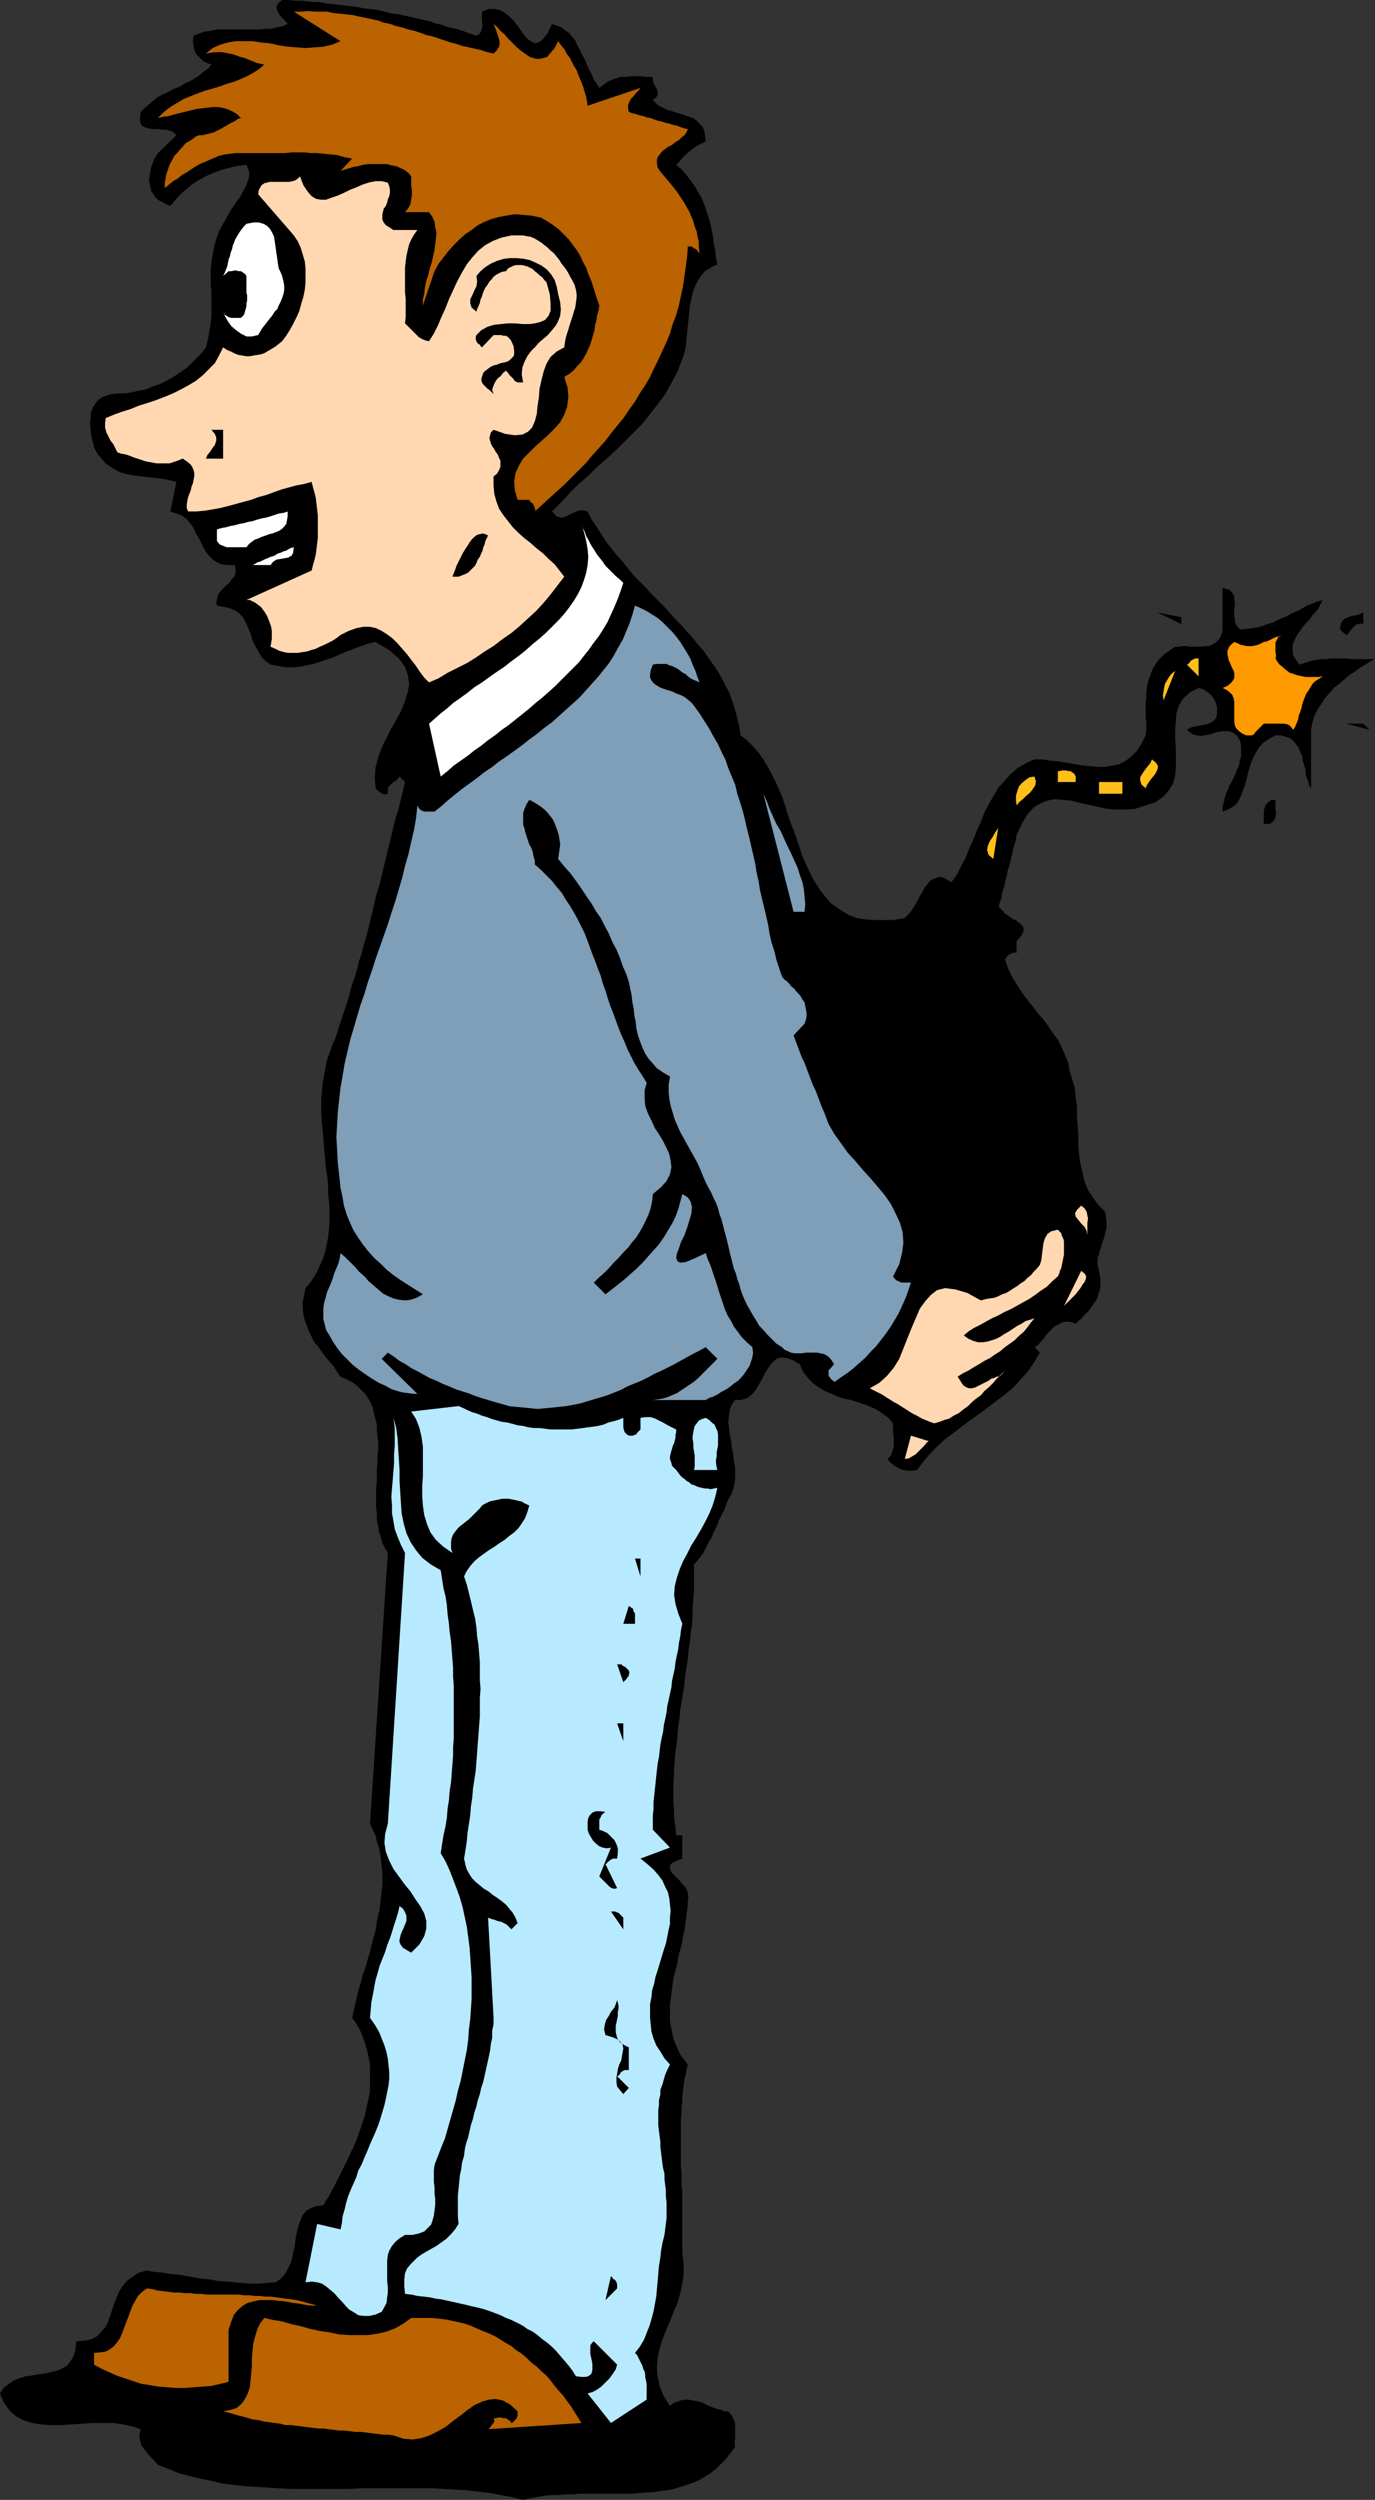 <?xml version="1.0" encoding="UTF-8" standalone="no"?>
<svg
   version="1.0"
   width="85.63mm"
   height="155.668mm"
   id="svg41"
   sodipodi:docname="Hiding a Bomb.wmf"
   xmlns:inkscape="http://www.inkscape.org/namespaces/inkscape"
   xmlns:sodipodi="http://sodipodi.sourceforge.net/DTD/sodipodi-0.dtd"
   xmlns="http://www.w3.org/2000/svg"
   xmlns:svg="http://www.w3.org/2000/svg">
  <rect width="100%" height="100%" fill="#333333" stroke="none"/>
  <sodipodi:namedview
     id="namedview41"
     pagecolor="#ffffff"
     bordercolor="#000000"
     borderopacity="0.25"
     inkscape:showpageshadow="2"
     inkscape:pageopacity="0.0"
     inkscape:pagecheckerboard="0"
     inkscape:deskcolor="#d1d1d1"
     inkscape:document-units="mm" />
  <defs
     id="defs1">
    <pattern
       id="WMFhbasepattern"
       patternUnits="userSpaceOnUse"
       width="6"
       height="6"
       x="0"
       y="0" />
  </defs>
  <path
     style="fill:#000000;fill-opacity:1;fill-rule:evenodd;stroke:none"
     d="m 112.135,8.403 0.808,-0.485 0.323,-0.646 0.162,-0.646 0.162,-0.808 -0.162,-0.808 V 4.201 3.393 2.747 l 1.616,-0.646 h 1.454 l 1.293,0.323 1.131,0.646 1.131,0.97 0.969,0.97 0.969,1.293 0.808,1.131 0.808,1.131 0.808,0.808 0.808,0.485 0.808,0.323 0.969,-0.323 0.808,-0.646 1.131,-1.454 0.969,-2.101 1.131,0.323 1.131,0.485 0.808,0.646 0.969,0.646 0.646,0.808 0.808,0.97 0.485,1.131 0.646,1.131 0.485,1.131 0.646,1.131 0.485,1.131 0.485,1.131 0.646,1.131 0.485,1.293 0.646,0.97 0.646,0.97 0.646,-0.485 0.646,-0.485 0.646,-0.485 0.808,-0.323 0.646,-0.323 0.808,-0.162 0.646,-0.323 h 0.969 0.646 l 0.969,-0.162 h 0.808 0.808 0.808 l 0.969,0.162 h 0.808 0.969 v 0.646 l 0.162,0.808 0.323,0.646 0.485,0.808 0.162,0.646 v 0.646 l -0.323,0.646 -0.808,0.485 0.646,0.808 0.808,0.646 0.969,0.485 0.969,0.485 1.131,0.323 0.969,0.323 1.131,0.323 0.969,0.323 0.969,0.323 0.969,0.323 0.808,0.646 0.646,0.646 0.646,0.646 0.485,0.97 0.162,1.131 0.162,1.454 -0.969,0.485 -0.969,0.485 -0.969,0.646 -0.969,0.808 -0.808,0.646 -0.808,0.808 -0.646,0.808 -0.808,0.808 1.293,1.131 1.131,1.293 0.969,1.293 0.969,1.293 0.808,1.454 0.808,1.293 0.646,1.616 0.485,1.454 0.485,1.454 0.485,1.616 0.323,1.616 0.323,1.616 0.162,1.616 0.323,1.454 0.162,1.616 0.323,1.616 -1.616,0.808 -1.293,0.808 -0.969,1.131 -0.808,1.293 -0.646,1.293 -0.485,1.293 -0.323,1.616 -0.323,1.454 -0.162,1.616 -0.162,1.616 -0.162,1.616 -0.162,1.616 -0.162,1.616 -0.162,1.616 -0.323,1.454 -0.485,1.454 -1.131,2.909 -1.454,2.747 -1.454,2.585 -1.777,2.424 -1.777,2.262 -1.777,2.262 -2.101,2.101 -1.939,1.939 -2.101,2.101 -2.101,1.939 -2.262,1.939 -2.101,2.101 -2.262,1.939 -2.101,2.101 -2.101,2.262 -2.262,2.262 1.131,1.131 0.969,0.323 0.969,-0.162 0.969,-0.485 0.969,-0.485 1.131,-0.485 1.131,-0.162 1.131,0.323 0.969,1.939 1.131,1.616 1.131,1.778 1.131,1.778 1.293,1.616 1.131,1.454 1.454,1.616 1.293,1.616 1.293,1.616 1.454,1.454 1.454,1.454 1.293,1.454 1.454,1.454 1.454,1.454 1.454,1.616 1.293,1.454 1.454,1.454 1.293,1.454 1.293,1.454 1.293,1.616 1.293,1.454 1.131,1.616 1.131,1.616 1.131,1.616 0.969,1.778 0.808,1.616 0.969,1.778 0.646,1.939 0.646,1.939 0.485,1.939 0.485,1.939 0.323,2.101 1.454,1.131 1.454,1.454 1.293,1.454 1.131,1.616 0.969,1.616 0.969,1.778 0.969,1.939 0.808,1.778 0.808,1.939 0.646,1.939 0.646,2.101 0.646,1.939 0.808,1.939 0.646,1.939 0.646,1.939 0.646,1.939 0.808,1.778 0.808,1.778 0.808,1.616 0.969,1.616 0.969,1.454 1.131,1.454 1.131,1.293 1.293,0.97 1.454,0.97 1.616,0.97 1.777,0.646 1.939,0.323 2.101,0.162 h 2.262 2.424 l 2.585,-0.485 0.646,-0.646 0.646,-0.646 0.646,-0.97 0.646,-0.97 0.485,-0.97 0.485,-0.97 0.646,-0.97 0.485,-0.97 0.646,-0.808 0.485,-0.646 0.646,-0.485 0.808,-0.323 0.808,-0.323 0.969,0.162 0.808,0.485 1.131,0.646 1.293,-1.778 0.969,-1.939 1.131,-2.101 0.808,-2.101 0.969,-2.101 0.808,-2.101 0.969,-2.101 0.808,-2.101 0.969,-1.939 1.131,-1.939 1.131,-1.939 1.454,-1.616 1.454,-1.616 1.616,-1.454 1.939,-1.131 2.101,-0.97 h 1.939 l 1.777,0.323 1.939,0.162 1.939,0.323 1.939,0.323 1.777,0.323 1.939,0.162 1.777,0.162 h 1.616 l 1.777,-0.323 1.616,-0.323 1.454,-0.808 1.293,-0.97 1.293,-1.293 1.131,-1.778 0.969,-1.939 0.162,-1.454 v -1.454 l -0.162,-1.454 v -1.454 -1.454 l 0.162,-1.454 v -1.454 l 0.162,-1.454 0.323,-1.293 0.485,-1.293 0.485,-1.293 0.646,-1.131 0.969,-1.293 0.969,-0.97 1.293,-0.97 1.454,-0.97 h 0.808 l 0.969,-0.162 h 0.808 l 0.969,0.162 h 0.808 0.808 0.969 l 0.808,-0.162 h 0.808 l 0.646,-0.162 0.646,-0.323 0.646,-0.485 0.485,-0.485 0.485,-0.646 0.323,-0.808 0.162,-0.97 V 138.322 l 0.969,0.323 0.646,0.162 0.485,0.485 0.323,0.485 0.323,0.646 v 0.646 l 0.162,0.646 v 0.808 l -0.162,0.808 v 0.808 0.808 l 0.162,0.808 v 0.646 l 0.323,0.646 0.323,0.485 0.646,0.646 1.293,-0.162 1.293,-0.162 1.293,-0.162 1.293,-0.323 1.131,-0.485 1.293,-0.323 1.131,-0.646 1.131,-0.485 1.293,-0.485 0.969,-0.646 1.293,-0.485 1.131,-0.646 1.131,-0.646 1.293,-0.485 1.131,-0.485 1.293,-0.323 -0.485,0.808 -0.485,1.131 -0.646,0.808 -0.808,0.808 -0.646,0.97 -0.808,0.808 -0.808,0.97 -0.646,0.97 -0.646,0.808 -0.485,0.97 -0.485,0.97 -0.162,0.97 v 0.97 l 0.162,1.131 0.646,0.97 0.808,1.131 0.969,-0.323 0.969,-0.323 1.131,-0.323 0.969,-0.162 1.131,-0.162 h 1.131 l 1.131,-0.162 h 1.131 1.293 1.131 l 1.131,0.162 h 1.131 1.131 1.131 1.131 l 1.131,-0.162 -0.969,0.646 -1.293,0.808 -1.131,0.646 -1.293,0.97 -1.293,0.808 -1.131,0.97 -1.293,1.131 -1.293,0.97 -0.969,1.131 -1.131,1.293 -0.808,1.293 -0.969,1.454 -0.646,1.293 -0.485,1.616 -0.323,1.454 v 1.616 12.443 l -0.485,-0.646 -0.162,-0.808 -0.323,-0.808 -0.323,-0.97 v -1.131 l -0.323,-0.97 -0.323,-1.131 -0.162,-1.131 -0.485,-0.97 -0.323,-0.97 -0.646,-0.808 -0.646,-0.808 -0.808,-0.646 -0.969,-0.323 -1.131,-0.323 h -1.293 l -1.454,0.808 -1.454,0.97 -0.969,1.131 -0.808,1.293 -0.646,1.293 -0.485,1.293 -0.485,1.454 -0.323,1.454 -0.323,1.293 -0.485,1.454 -0.485,1.293 -0.485,1.131 -0.646,1.131 -0.969,0.808 -1.131,0.646 -1.293,0.485 v -1.131 l 0.323,-1.131 0.162,-0.97 0.323,-0.97 0.485,-0.97 0.323,-0.97 0.485,-0.808 0.485,-0.97 0.485,-0.97 0.323,-0.97 0.485,-0.97 0.162,-1.131 0.323,-0.97 v -1.131 -1.131 l -0.162,-1.293 -0.646,-1.131 -0.646,-0.646 -0.808,-0.485 -0.808,-0.162 h -0.646 -0.808 l -0.808,0.162 -0.808,0.162 -0.808,0.323 -0.808,0.162 -0.808,0.162 -0.969,0.162 -0.808,-0.162 -0.808,-0.162 -0.808,-0.485 -0.808,-0.646 0.808,-0.485 0.969,-0.323 0.969,-0.162 0.969,-0.162 0.808,-0.162 0.969,-0.323 0.808,-0.485 0.646,-0.808 0.162,-1.293 v -1.131 l -0.323,-1.131 -0.485,-0.97 -0.646,-0.808 -0.808,-0.646 -0.969,-0.646 -1.131,-0.323 -1.939,0.97 -1.616,1.454 -0.969,1.454 -0.646,1.939 -0.162,1.939 -0.162,2.101 v 2.101 l 0.162,2.262 v 2.101 2.262 l -0.162,1.939 -0.485,1.939 -0.969,1.616 -1.293,1.454 -1.777,1.293 -2.424,0.808 -2.424,0.808 -2.262,0.162 h -2.262 l -2.262,-0.162 -2.101,-0.485 -2.262,-0.485 -2.101,-0.485 -1.939,-0.485 -1.939,-0.162 -1.777,-0.162 -1.777,0.323 -1.616,0.646 -1.616,0.97 -1.454,1.616 -1.293,2.101 -1.293,2.747 -0.162,1.131 -0.323,1.131 -0.323,0.97 -0.162,0.97 -0.323,1.131 -0.162,0.97 -0.323,1.131 -0.323,0.97 -0.162,0.97 -0.323,1.131 -0.162,0.97 -0.323,1.131 -0.323,0.97 -0.162,1.131 -0.323,0.97 -0.323,1.131 0.485,0.646 0.485,0.485 0.485,0.646 0.646,0.323 0.646,0.485 0.646,0.485 0.646,0.162 0.485,0.485 0.485,0.323 0.485,0.485 0.323,0.485 v 0.485 0.485 l -0.323,0.646 -0.485,0.646 -0.808,0.97 v 2.747 l -0.485,-0.162 -0.485,0.162 -0.323,0.162 -0.323,0.162 -0.323,0.162 -0.323,0.323 -0.162,0.323 -0.323,0.323 0.646,1.939 0.808,1.778 0.969,1.616 0.969,1.616 1.131,1.616 1.131,1.454 1.131,1.454 1.131,1.454 1.293,1.454 1.131,1.616 0.969,1.454 1.131,1.454 0.808,1.616 0.808,1.778 0.808,1.939 0.323,1.939 0.646,2.101 0.646,2.101 0.162,2.101 0.323,2.262 v 2.262 l 0.162,2.262 0.162,2.262 v 2.262 l 0.162,2.262 0.323,2.101 0.485,2.101 0.485,2.101 0.808,1.939 1.131,1.778 1.293,1.778 1.616,1.616 0.162,1.131 0.162,0.97 v 0.97 0.808 l -0.323,0.97 -0.162,0.97 -0.323,0.97 -0.323,0.808 -0.162,0.808 -0.323,0.808 -0.162,0.808 -0.323,0.808 v 0.808 0.808 l 0.162,0.808 0.162,0.646 0.162,0.97 0.162,0.97 v 0.97 0.808 l -0.162,0.97 -0.323,0.808 -0.162,0.808 -0.485,0.808 -0.485,0.646 -0.485,0.808 -0.485,0.646 -0.646,0.646 -0.646,0.646 -0.485,0.646 -0.808,0.646 -0.646,0.646 -0.808,-0.323 -0.808,-0.162 h -0.808 l -0.808,0.162 -0.485,0.323 -0.646,0.323 -0.646,0.323 -0.485,0.485 -0.646,0.646 -0.485,0.485 -0.485,0.646 -0.485,0.646 -0.485,0.485 -0.485,0.646 -0.485,0.485 -0.646,0.323 1.293,1.293 -1.454,2.424 -1.454,2.101 -1.616,1.778 -1.777,1.939 -1.939,1.616 -1.939,1.454 -2.101,1.616 -1.939,1.454 -2.101,1.454 -1.939,1.454 -2.101,1.616 -1.939,1.454 -1.777,1.616 -1.777,1.778 -1.616,1.939 -1.454,1.939 -1.131,0.162 h -0.969 l -0.969,-0.162 -0.808,-0.162 -0.808,-0.485 -0.808,-0.485 -0.808,-0.646 -0.646,-0.808 0.808,-0.808 0.323,-0.97 0.323,-1.131 v -0.97 -1.131 l -0.162,-1.131 v -1.131 -1.131 l -1.131,-1.293 -1.293,-0.97 -1.454,-0.97 -1.454,-0.646 -1.616,-0.646 -1.454,-0.485 -1.616,-0.485 -1.616,-0.323 -1.454,-0.485 -1.454,-0.646 -1.454,-0.646 -1.454,-0.808 -1.293,-0.97 -1.293,-1.293 -1.131,-1.454 -0.808,-1.778 -1.616,-0.97 -1.454,-0.485 -1.131,-0.162 -0.969,0.162 -0.808,0.646 -0.808,0.808 -0.646,0.97 -0.646,0.97 -0.646,1.293 -0.646,1.131 -0.646,1.131 -0.646,0.97 -0.969,0.97 -0.969,0.646 -1.293,0.323 h -1.293 l -0.808,1.131 -0.485,1.293 -0.162,1.293 -0.162,1.454 0.162,1.454 0.162,1.454 0.323,1.454 0.162,1.616 0.323,1.454 0.162,1.616 0.323,1.616 v 1.454 1.616 l -0.323,1.616 -0.485,1.454 -0.808,1.454 -0.485,0.97 -0.323,1.131 -0.485,0.97 -0.485,0.97 -0.485,0.97 -0.323,0.97 -0.485,0.97 -0.485,0.97 -0.323,0.97 -0.646,0.97 -0.485,0.97 -0.485,0.97 -0.485,0.97 -0.646,0.808 -0.808,0.97 -0.646,0.808 v 2.101 1.939 2.101 l -0.162,2.101 -0.162,1.939 v 2.101 l -0.162,1.939 -0.323,2.101 -0.162,1.939 -0.323,1.939 -0.162,2.101 -0.323,1.939 -0.323,2.101 -0.162,1.939 -0.323,1.939 -0.323,1.939 -0.323,1.939 -0.162,1.939 -0.323,2.101 -0.162,1.939 -0.162,1.939 -0.323,1.939 -0.162,1.939 -0.162,1.939 v 1.939 l -0.162,2.101 v 1.939 1.939 l 0.162,1.939 v 1.939 l 0.323,2.101 0.162,1.939 h 1.454 v 5.494 l -1.293,0.485 -0.969,0.485 -0.485,0.323 -0.162,0.646 v 0.485 l 0.162,0.485 0.485,0.646 0.485,0.485 0.646,0.646 0.646,0.646 0.485,0.646 0.646,0.646 0.485,0.808 0.162,0.808 0.162,0.646 -0.162,0.808 v 1.293 l -0.162,1.131 -0.162,1.293 -0.162,1.293 -0.162,1.131 -0.162,1.293 -0.323,1.131 -0.162,1.293 -0.323,1.293 -0.323,1.131 -0.323,1.293 -0.162,1.293 -0.323,1.293 -0.323,1.131 -0.323,1.293 -0.162,1.131 -0.162,1.293 -0.162,1.293 -0.162,1.293 -0.162,1.131 v 1.131 1.293 1.293 l 0.162,1.131 0.323,1.293 0.162,1.131 0.323,1.131 0.485,1.131 0.485,1.131 0.646,1.293 0.808,0.97 0.808,1.131 -0.323,1.293 -0.162,1.131 -0.323,1.131 -0.162,1.293 -0.162,1.293 -0.162,1.293 v 1.293 l -0.162,1.293 v 1.454 l -0.162,1.293 v 1.454 1.454 1.293 1.454 1.454 1.293 1.616 1.293 l 0.162,1.454 v 1.454 1.454 l 0.162,1.454 v 1.454 1.454 1.454 1.616 1.293 1.616 1.293 1.454 1.454 1.293 l 0.323,2.585 v 2.424 l -0.323,2.262 -0.485,2.262 -0.646,2.262 -0.969,2.262 -0.808,2.101 -0.969,2.262 -0.808,2.101 -0.646,2.101 -0.485,2.101 -0.162,2.262 0.162,2.101 0.485,2.262 0.969,2.424 1.454,2.262 0.808,-0.646 0.969,-0.323 0.808,-0.323 0.969,-0.162 h 0.808 l 0.808,0.162 0.969,0.162 0.808,0.162 0.969,0.323 0.808,0.485 0.808,0.323 0.808,0.323 0.969,0.323 0.808,0.162 0.808,0.323 h 0.808 l 0.808,0.97 0.485,0.97 0.323,0.97 v 1.131 1.131 1.131 l -0.162,1.131 0.162,0.97 -1.131,1.454 -0.969,1.293 -1.293,1.293 -1.131,1.131 -1.293,0.97 -1.293,0.808 -1.293,0.808 -1.454,0.646 -1.454,0.485 -1.616,0.485 -1.454,0.485 -1.616,0.323 -1.616,0.162 -1.777,0.323 h -1.616 l -1.616,0.162 -1.777,0.162 h -1.777 -1.616 -1.777 -1.777 -1.777 -1.616 -1.777 l -1.777,0.162 h -1.777 l -1.777,0.162 h -1.616 l -1.616,0.162 -1.777,0.323 -1.616,0.323 -1.454,0.323 -2.585,-0.646 -2.585,-0.485 -2.585,-0.485 -2.747,-0.323 -2.585,-0.323 -2.747,-0.162 -2.747,-0.162 -2.747,-0.162 h -2.747 -2.747 -2.747 -2.747 -2.908 -2.747 l -2.908,0.162 h -2.747 -2.747 -2.747 -2.908 -2.747 l -2.747,-0.162 -2.747,-0.162 -2.585,-0.162 -2.747,-0.162 -2.747,-0.323 -2.585,-0.323 -2.585,-0.646 -2.424,-0.485 -2.585,-0.646 -2.585,-0.646 -2.262,-0.97 -2.585,-0.97 -0.646,-0.808 -0.969,-0.97 -0.808,-0.97 -0.808,-0.97 -0.646,-0.97 -0.323,-1.131 -0.162,-1.131 0.323,-1.454 -1.939,-0.646 -2.262,-0.485 -2.262,-0.323 h -2.424 -2.424 l -2.585,0.162 -2.424,0.162 -2.424,0.162 H 11.957 L 9.695,570.578 7.594,570.255 5.494,569.609 3.716,568.639 2.262,567.346 0.969,565.569 0,563.307 l 0.808,-1.293 1.293,-0.97 1.131,-0.808 1.293,-0.485 1.454,-0.485 1.454,-0.162 1.616,-0.323 1.454,-0.162 1.454,-0.323 1.293,-0.323 1.293,-0.485 1.131,-0.646 0.808,-0.97 0.808,-1.293 0.485,-1.616 0.162,-1.939 2.101,-0.162 1.454,-0.323 1.293,-0.646 0.969,-0.97 0.969,-1.131 0.646,-1.131 0.485,-1.454 0.485,-1.454 0.485,-1.454 0.646,-1.616 0.646,-1.454 0.808,-1.293 0.969,-1.131 1.293,-0.97 1.454,-0.97 1.939,-0.485 1.777,0.323 1.939,0.162 1.777,0.323 1.939,0.162 1.939,0.323 1.777,0.323 1.777,0.323 1.939,0.162 1.777,0.323 1.939,0.162 1.939,0.162 1.777,0.162 1.939,0.162 h 2.101 l 1.939,-0.162 2.101,-0.162 1.293,-0.97 0.969,-1.131 0.646,-1.293 0.646,-1.293 0.323,-1.454 0.323,-1.454 0.323,-1.616 0.162,-1.454 0.323,-1.454 0.323,-1.293 0.485,-1.293 0.485,-1.131 0.808,-0.97 1.131,-0.646 1.293,-0.485 1.616,-0.162 0.646,-1.131 0.646,-0.97 0.646,-1.293 0.646,-1.131 0.646,-1.293 0.646,-1.293 0.646,-1.293 0.646,-1.293 0.646,-1.293 0.646,-1.454 0.646,-1.293 0.646,-1.454 0.485,-1.454 0.485,-1.293 0.485,-1.454 0.485,-1.454 0.323,-1.454 0.323,-1.454 0.323,-1.454 0.323,-1.616 v -1.454 -1.454 -1.454 -1.454 l -0.162,-1.454 -0.323,-1.454 -0.323,-1.454 -0.485,-1.454 -0.485,-1.454 -0.646,-1.454 -0.808,-1.454 -0.969,-1.293 0.323,-1.454 0.323,-1.454 0.323,-1.293 0.323,-1.454 0.323,-1.293 0.485,-1.454 0.323,-1.454 0.485,-1.454 0.485,-1.293 0.323,-1.454 0.485,-1.454 0.323,-1.454 0.323,-1.293 0.485,-1.616 0.323,-1.293 0.162,-1.616 0.323,-1.293 0.323,-1.454 0.162,-1.454 0.162,-1.454 0.162,-1.454 0.162,-1.454 v -1.454 -1.454 l -0.162,-1.454 -0.162,-1.454 -0.162,-1.454 -0.323,-1.454 -0.485,-1.454 -0.323,-1.454 -0.646,-1.293 -0.646,-1.454 4.201,-63.667 -0.646,-1.131 -0.646,-1.293 -0.323,-1.293 -0.485,-1.293 -0.162,-1.293 -0.323,-1.454 v -1.454 l -0.162,-1.616 v -1.454 -1.454 -1.616 l 0.162,-1.454 v -1.616 -1.454 l 0.162,-1.616 v -1.454 l 0.162,-1.616 v -1.454 l -0.162,-1.454 -0.162,-1.293 v -1.454 l -0.323,-1.293 -0.323,-1.293 -0.323,-1.454 -0.485,-1.131 -0.646,-1.131 -0.646,-0.97 -0.969,-0.97 -0.969,-0.97 -1.131,-0.808 -1.293,-0.646 -1.454,-0.646 -0.808,-1.131 -0.808,-1.293 -0.969,-1.131 -0.969,-1.131 -0.808,-1.131 -0.808,-1.131 -0.969,-1.131 -0.646,-1.293 -0.646,-1.293 -0.485,-1.293 -0.485,-1.293 -0.323,-1.293 -0.162,-1.454 v -1.616 l 0.323,-1.454 0.323,-1.778 1.131,-1.293 0.969,-1.454 0.808,-1.454 0.646,-1.454 0.646,-1.454 0.485,-1.616 0.323,-1.616 0.323,-1.616 0.162,-1.616 0.162,-1.778 v -1.778 -1.778 l -0.162,-1.778 -0.162,-1.778 v -1.778 l -0.162,-1.778 -0.323,-1.939 -0.162,-1.778 -0.162,-1.778 -0.162,-1.939 -0.162,-1.939 -0.162,-1.778 -0.162,-1.778 -0.162,-1.939 v -1.939 -1.778 l 0.162,-1.778 0.162,-1.778 0.323,-1.778 0.323,-1.778 0.323,-1.778 0.646,-1.778 0.646,-1.939 0.808,-1.778 0.646,-2.101 0.646,-1.939 0.646,-1.939 0.646,-1.939 0.646,-2.101 0.485,-1.939 0.646,-1.939 0.646,-1.939 0.485,-2.101 0.646,-1.939 0.485,-1.939 0.646,-2.101 0.485,-1.939 0.485,-2.101 0.485,-1.939 0.485,-2.101 0.485,-1.939 0.646,-2.101 0.485,-1.939 0.485,-2.101 0.485,-1.939 0.485,-2.101 0.485,-1.939 0.485,-1.939 0.485,-2.101 0.485,-1.939 0.646,-1.939 0.485,-2.101 0.485,-1.939 0.485,-2.101 -1.293,-1.293 -0.323,0.485 -0.485,0.485 -0.646,0.323 -0.485,0.485 -0.485,0.485 -0.323,0.485 v 0.646 0.646 l -0.485,0.162 H 90.322 l -0.323,-0.162 -0.323,-0.162 -0.323,-0.323 -0.323,-0.162 -0.323,-0.323 -0.323,-0.323 -0.162,-2.424 0.162,-2.424 0.646,-2.424 0.808,-2.262 1.131,-2.262 1.131,-2.262 1.293,-2.262 1.131,-2.101 0.808,-2.101 0.646,-2.101 0.323,-1.939 -0.323,-2.101 -0.646,-1.939 -1.454,-1.939 -2.262,-1.939 -3.232,-1.939 -1.454,0.323 -1.454,0.485 -1.454,0.485 -1.454,0.646 -1.454,0.485 -1.454,0.646 -1.454,0.646 -1.454,0.485 -1.454,0.485 -1.616,0.485 -1.454,0.323 -1.616,0.323 -1.616,0.162 h -1.777 l -1.616,-0.323 -1.939,-0.323 -1.131,-0.808 -0.969,-0.97 -0.646,-1.131 -0.646,-1.131 -0.485,-0.97 -0.485,-1.131 -0.323,-1.131 -0.485,-1.131 -0.485,-1.131 -0.485,-0.97 -0.485,-0.808 -0.808,-0.808 -0.969,-0.646 -1.131,-0.485 -1.293,-0.323 -1.777,-0.323 -0.162,-0.646 0.162,-0.808 0.162,-0.646 0.162,-0.646 0.485,-0.485 0.323,-0.485 0.485,-0.485 0.646,-0.646 0.485,-0.323 0.485,-0.646 0.323,-0.485 0.485,-0.485 0.323,-0.646 v -0.646 -0.646 l -0.162,-0.808 h -1.616 l -1.454,-0.162 -1.131,-0.485 -0.969,-0.646 -0.808,-0.808 -0.808,-0.97 -0.646,-1.131 -0.485,-1.131 -0.646,-1.131 -0.646,-1.131 -0.485,-1.131 -0.808,-1.131 -0.808,-0.97 -1.131,-0.808 -1.293,-0.485 -1.454,-0.485 1.454,-6.948 -1.293,-0.323 -1.293,-0.323 -1.454,-0.162 -1.293,-0.162 -1.293,-0.162 -1.454,-0.162 -1.293,-0.162 -1.293,-0.162 -1.293,-0.323 -1.293,-0.323 -1.131,-0.646 -1.131,-0.646 -1.131,-0.808 -0.969,-1.131 -0.969,-1.131 -0.808,-1.454 -0.162,-0.97 -0.323,-0.97 -0.162,-0.97 -0.162,-0.97 v -0.97 l -0.162,-0.97 0.162,-0.97 v -0.808 l 0.162,-0.97 0.323,-0.808 0.485,-0.808 0.485,-0.646 0.646,-0.646 0.808,-0.485 0.969,-0.323 0.969,-0.323 1.777,-0.162 h 1.616 l 1.616,-0.323 1.616,-0.323 1.616,-0.323 1.454,-0.646 1.454,-0.485 1.454,-0.646 1.454,-0.808 1.293,-0.808 1.454,-0.97 1.131,-0.808 1.131,-1.131 1.131,-1.131 1.131,-1.131 0.969,-1.293 0.485,-1.939 0.323,-1.939 0.323,-1.778 0.162,-1.939 v -1.778 -1.939 -1.778 l -0.162,-1.778 v -1.778 -1.778 l 0.162,-1.778 0.323,-1.778 0.323,-1.778 0.485,-1.778 0.646,-1.778 0.969,-1.778 0.485,-0.808 0.485,-0.97 0.485,-0.808 0.485,-0.808 0.646,-0.97 0.646,-0.97 0.646,-0.808 0.485,-0.808 0.485,-0.97 0.485,-0.808 0.323,-0.97 0.323,-0.808 0.162,-0.808 V 40.398 l -0.323,-0.808 -0.323,-0.808 -1.293,0.162 -1.293,0.162 -1.131,0.323 -1.293,0.323 -1.131,0.323 -1.293,0.485 -1.131,0.485 -1.131,0.485 -1.131,0.646 -1.131,0.646 -1.131,0.808 -0.969,0.808 -0.969,0.808 -0.969,0.97 -0.969,1.131 -0.969,1.131 -1.131,-0.485 -0.808,-0.485 -0.969,-0.485 -0.646,-0.646 -0.485,-0.808 -0.485,-0.646 -0.162,-0.97 -0.162,-0.808 -0.162,-0.97 0.162,-0.808 0.162,-0.97 0.162,-0.97 0.323,-0.808 0.323,-0.97 0.485,-0.808 0.485,-0.808 4.363,-4.201 -0.485,-0.485 -0.646,-0.485 -0.646,-0.162 -0.646,-0.162 H 38.294 L 37.486,30.379 h -0.808 -0.808 L 35.062,30.218 34.416,30.056 33.931,29.894 33.447,29.571 33.123,29.086 32.962,28.278 V 27.47 l 0.162,-1.131 0.969,-0.97 0.969,-0.808 0.969,-0.808 0.969,-0.808 1.131,-0.646 1.131,-0.485 1.131,-0.646 1.131,-0.485 1.131,-0.485 0.969,-0.646 1.131,-0.485 1.131,-0.646 0.969,-0.646 0.969,-0.808 1.131,-0.808 0.808,-0.97 -0.969,-0.323 -0.969,-0.485 -0.808,-0.808 -0.808,-0.808 -0.485,-0.97 -0.162,-0.97 -0.162,-1.131 0.162,-1.293 1.293,-0.485 1.293,-0.485 1.454,-0.162 1.293,-0.323 h 1.454 1.454 1.293 1.616 1.454 1.454 1.293 L 62.531,6.787 h 1.293 L 65.116,6.464 66.57,6.14 67.701,5.656 67.216,5.009 66.57,4.363 65.924,3.717 65.439,2.909 65.116,2.101 V 1.454 L 65.601,0.646 66.408,0 h 1.454 l 1.616,0.162 h 1.454 l 1.454,0.162 1.454,0.162 h 1.454 l 1.454,0.323 1.454,0.162 1.454,0.162 1.454,0.162 1.454,0.162 1.454,0.162 1.454,0.323 1.454,0.162 1.454,0.162 1.454,0.323 1.293,0.323 1.454,0.323 1.454,0.162 1.293,0.323 1.616,0.323 1.293,0.323 1.454,0.323 1.454,0.323 1.293,0.485 1.454,0.323 1.293,0.485 1.454,0.323 1.293,0.323 1.454,0.485 1.293,0.485 z"
     id="path1" />
  <path
     style="fill:#ba6300;fill-opacity:1;fill-rule:evenodd;stroke:none"
     d="m 116.174,12.604 0.808,-0.808 0.485,-0.808 0.162,-0.808 -0.162,-0.97 -0.323,-0.97 -0.323,-0.97 -0.323,-0.808 -0.323,-0.808 0.808,0.646 0.808,0.97 0.969,0.808 0.969,1.131 0.969,0.97 0.969,0.97 0.969,0.808 1.131,0.808 0.969,0.646 0.969,0.323 0.969,0.162 0.969,-0.162 1.131,-0.323 0.808,-0.97 0.969,-1.131 0.808,-1.616 0.485,0.646 0.646,0.808 0.485,0.646 0.485,0.97 0.646,0.808 0.485,0.97 0.485,0.97 0.646,0.97 0.323,0.97 0.485,1.131 0.485,1.131 0.323,0.97 0.323,1.131 0.323,0.97 0.162,0.97 0.162,1.131 12.441,-4.201 -0.485,0.646 -0.646,0.646 -0.485,0.646 -0.646,0.646 -0.323,0.646 -0.323,0.808 v 0.808 l 0.162,0.808 0.808,0.323 0.808,0.162 0.969,0.323 0.808,0.162 0.808,0.323 0.969,0.162 0.808,0.323 0.969,0.323 0.808,0.162 0.969,0.323 0.808,0.162 0.969,0.323 0.808,0.162 0.808,0.323 0.969,0.323 0.808,0.162 -0.323,0.808 -0.485,0.646 -0.646,0.485 -0.646,0.646 -0.808,0.485 -0.808,0.646 -0.969,0.485 -0.646,0.485 -0.808,0.646 -0.485,0.646 -0.485,0.646 -0.162,0.646 v 0.808 l 0.162,0.97 0.646,0.97 0.969,1.131 0.808,0.97 0.808,0.97 0.808,0.97 0.808,1.131 0.646,0.97 0.646,0.97 0.646,1.131 0.646,1.131 0.485,1.131 0.485,1.131 0.323,1.293 0.485,1.131 0.162,1.131 0.323,1.293 v 1.293 l 0.162,1.454 -0.323,-0.323 -0.162,-0.323 -0.323,-0.323 -0.323,-0.162 -0.323,-0.162 -0.323,-0.323 h -0.485 -0.485 l -0.162,2.424 -0.323,2.424 -0.323,2.262 -0.323,2.262 -0.485,2.262 -0.485,2.262 -0.646,2.262 -0.808,2.101 -0.646,2.262 -0.808,1.939 -0.969,2.101 -0.969,2.101 -0.969,1.939 -0.969,2.101 -1.131,1.939 -1.293,1.939 -1.131,1.939 -1.293,1.778 -1.293,1.939 -1.454,1.778 -1.454,1.778 -1.454,1.939 -1.454,1.616 -1.616,1.778 -1.454,1.778 -1.616,1.616 -1.777,1.778 -1.616,1.616 -1.777,1.616 -1.777,1.616 -1.777,1.616 -1.777,1.616 0.162,-0.323 -0.162,-0.485 -0.162,-0.485 -0.162,-0.323 -0.162,-0.323 -0.323,-0.162 -0.323,-0.323 -0.162,-0.323 h -2.747 l -0.646,-2.262 -0.162,-2.101 0.323,-1.939 0.808,-1.778 0.969,-1.616 1.454,-1.454 1.454,-1.454 1.454,-1.293 1.616,-1.454 1.454,-1.454 1.293,-1.454 0.969,-1.778 0.646,-1.778 0.323,-2.262 -0.162,-2.262 -0.808,-2.585 1.293,-0.808 0.969,-0.808 0.808,-0.97 0.808,-0.808 0.646,-0.97 0.646,-1.131 0.485,-1.131 0.485,-0.97 0.323,-1.131 0.323,-1.131 0.323,-1.131 0.162,-1.293 0.323,-1.131 0.162,-1.131 0.323,-1.131 0.162,-1.131 -0.485,-1.454 -0.485,-1.454 -0.485,-1.616 -0.485,-1.454 -0.646,-1.454 -0.485,-1.454 -0.808,-1.454 -0.646,-1.454 -0.808,-1.293 -0.969,-1.293 -0.969,-1.293 -1.131,-1.131 -1.131,-1.131 -1.293,-0.97 -1.454,-0.97 -1.454,-0.808 -2.262,-0.485 -1.939,-0.162 -1.939,-0.162 -1.939,0.323 -1.777,0.323 -1.777,0.485 -1.616,0.646 -1.616,0.808 -1.454,1.131 -1.454,0.97 -1.454,1.293 -1.293,1.293 -1.293,1.454 -1.131,1.454 -1.131,1.454 -0.969,1.778 -2.747,8.08 v -1.454 l 0.323,-1.293 0.162,-1.454 0.323,-1.616 0.485,-1.454 0.323,-1.454 0.485,-1.454 0.323,-1.454 0.323,-1.454 0.162,-1.293 0.162,-1.454 0.162,-1.293 -0.323,-1.293 -0.162,-1.293 -0.485,-1.131 -0.808,-1.131 h -5.655 l 0.808,-0.97 0.485,-0.97 0.162,-0.97 0.162,-1.131 V 44.761 l -0.162,-1.131 v -1.131 -0.97 l -0.646,-0.808 -0.808,-0.646 -0.969,-0.485 -1.131,-0.485 -0.969,-0.162 -1.131,-0.323 h -1.131 -0.969 -1.293 -1.131 l -1.131,0.162 -1.131,0.323 -1.131,0.162 -0.969,0.323 -1.131,0.323 -0.969,0.323 2.747,-2.909 -1.777,-0.323 -1.616,-0.485 -1.616,-0.162 -1.616,-0.162 -1.616,-0.162 h -1.454 l -1.454,-0.162 h -1.616 -1.454 l -1.616,0.162 h -1.454 -1.616 -1.777 -1.777 -1.777 -1.939 -1.293 l -1.293,0.162 -1.293,0.162 -1.293,0.323 -1.131,0.485 -1.131,0.485 -1.131,0.485 -1.131,0.485 -1.131,0.646 -0.969,0.646 -0.969,0.646 -1.131,0.646 -0.969,0.808 -1.131,0.646 -0.969,0.808 -0.969,0.808 v -1.131 l 0.162,-0.97 0.162,-0.97 0.323,-0.97 0.323,-0.97 0.323,-0.808 0.485,-0.808 0.485,-0.97 0.646,-0.646 0.646,-0.808 0.646,-0.646 0.646,-0.808 0.808,-0.485 0.808,-0.485 0.808,-0.646 0.808,-0.323 h 0.808 l 0.646,-0.162 0.646,-0.162 0.646,-0.162 0.646,-0.162 0.646,-0.323 0.646,-0.323 0.646,-0.323 0.485,-0.323 0.646,-0.323 0.485,-0.323 0.646,-0.323 0.646,-0.323 0.485,-0.323 0.485,-0.323 0.646,-0.162 -0.969,-0.97 -1.131,-0.646 -1.131,-0.485 -1.131,-0.323 -1.131,-0.162 h -1.293 l -1.293,0.162 -1.293,0.162 -1.293,0.162 -1.293,0.323 -1.293,0.323 -1.293,0.323 -1.293,0.323 -1.131,0.323 -1.293,0.162 -1.293,0.323 1.454,-1.454 1.454,-1.131 1.616,-0.97 1.616,-0.97 1.616,-0.646 1.616,-0.646 1.777,-0.646 1.777,-0.485 1.616,-0.485 1.777,-0.646 1.616,-0.485 1.616,-0.646 1.454,-0.646 1.454,-0.808 1.293,-0.808 1.293,-1.131 -0.808,-0.162 -0.808,-0.162 -0.808,-0.323 -0.808,-0.323 -0.808,-0.323 -0.808,-0.323 -0.808,-0.162 -0.808,-0.323 -0.969,-0.323 -0.808,-0.162 -0.808,-0.162 -0.969,-0.162 h -0.969 -0.808 l -0.969,0.162 -0.969,0.162 1.616,-1.293 1.777,-0.808 1.777,-0.485 1.777,-0.323 h 1.939 2.101 l 2.101,0.323 1.939,0.162 2.101,0.485 2.101,0.323 2.101,0.162 2.101,0.162 2.101,-0.162 2.101,-0.162 2.101,-0.485 L 80.143,9.695 69.155,2.747 h 1.616 L 72.387,2.585 74.003,2.747 h 1.454 1.616 l 1.454,0.323 1.616,0.162 1.454,0.162 1.454,0.162 1.454,0.323 1.616,0.323 1.454,0.323 1.454,0.323 1.293,0.485 1.616,0.323 1.293,0.485 1.454,0.323 1.454,0.485 1.454,0.323 1.454,0.485 1.293,0.485 1.454,0.323 1.454,0.485 1.454,0.485 1.454,0.485 1.293,0.323 1.454,0.485 1.454,0.323 1.454,0.323 1.454,0.323 1.454,0.485 z"
     id="path2" />
  <path
     style="fill:#ffd8b2;fill-opacity:1;fill-rule:evenodd;stroke:none"
     d="m 91.291,42.983 0.323,0.808 0.162,0.808 v 0.808 l -0.162,0.808 -0.323,0.646 -0.162,0.808 -0.323,0.808 -0.485,0.646 -0.162,0.646 -0.162,0.646 v 0.646 0.646 l 0.323,0.646 0.485,0.646 0.808,0.485 0.969,0.646 h 5.655 l -0.808,1.131 -0.646,1.131 -0.485,1.131 -0.323,1.293 -0.323,1.454 -0.162,1.293 -0.162,1.454 v 1.454 1.454 1.454 1.454 l 0.162,1.454 v 1.454 1.454 1.454 l -0.162,1.454 0.646,0.646 0.646,0.646 0.646,0.646 0.646,0.646 0.646,0.646 0.808,0.485 0.808,0.323 0.808,0.162 1.131,-1.778 0.969,-1.939 0.808,-1.939 0.969,-2.101 0.808,-2.101 0.969,-2.101 0.969,-2.101 1.131,-2.101 1.131,-1.939 1.293,-1.616 1.454,-1.616 1.616,-1.293 1.777,-0.97 2.101,-0.808 2.262,-0.485 h 2.747 l 0.808,0.162 0.969,0.162 0.808,0.323 0.808,0.485 0.808,0.485 0.808,0.646 0.808,0.646 0.646,0.646 0.808,0.646 0.646,0.808 0.646,0.808 0.485,0.808 0.646,0.808 0.485,0.646 0.485,0.808 0.323,0.646 0.646,1.131 0.485,0.97 0.323,1.131 0.162,0.97 v 0.97 l -0.162,1.131 -0.162,1.131 -0.323,0.97 -0.323,1.131 -0.323,0.97 -0.323,0.97 -0.323,1.131 -0.323,0.97 -0.323,1.131 -0.162,0.97 -0.162,1.131 -1.777,0.97 -1.454,1.293 -0.969,1.616 -0.646,1.778 -0.485,1.939 -0.485,2.101 -0.162,2.101 -0.323,2.101 -0.162,1.778 -0.485,1.778 -0.646,1.454 -0.969,0.97 -1.293,0.646 -1.777,0.162 -2.262,-0.323 -2.747,-0.97 -0.646,0.646 -0.162,0.646 -0.162,0.646 0.162,0.646 0.162,0.646 0.323,0.646 0.485,0.646 0.323,0.646 0.485,0.646 0.323,0.808 0.323,0.646 v 0.808 0.646 l -0.323,0.808 -0.485,0.808 -0.808,0.646 v 2.101 l 0.162,1.939 0.485,1.778 0.646,1.778 0.969,1.454 1.131,1.454 1.131,1.454 1.293,1.293 1.454,1.293 1.454,1.131 1.454,1.293 1.454,1.131 1.293,1.293 1.454,1.293 1.131,1.454 1.131,1.454 -1.616,2.101 -1.616,2.101 -1.616,1.939 -1.777,1.939 -1.939,1.778 -1.939,1.778 -1.939,1.616 -2.101,1.454 -2.101,1.616 -2.101,1.293 -2.101,1.454 -2.101,1.293 -2.262,1.131 -2.262,1.131 -2.101,1.293 -2.262,0.97 -1.131,-1.131 -0.969,-1.293 -0.969,-1.454 -1.131,-1.454 -0.969,-1.293 -1.131,-1.293 -1.131,-1.293 -1.131,-1.131 -1.293,-0.97 -1.293,-0.808 -1.293,-0.646 -1.454,-0.323 h -1.616 l -1.616,0.323 -1.777,0.646 -1.939,0.97 -0.808,0.646 -0.969,0.646 -0.969,0.485 -0.969,0.485 -1.131,0.485 -0.969,0.485 -1.131,0.323 -0.969,0.323 -1.131,0.162 -0.969,0.162 h -1.131 -1.131 l -0.969,-0.162 -1.131,-0.323 -0.969,-0.485 -1.131,-0.485 0.162,-0.808 0.162,-1.131 v -0.97 -0.808 l -0.162,-0.97 -0.323,-0.97 -0.323,-0.808 -0.323,-0.808 -0.485,-0.808 -0.485,-0.646 -0.485,-0.646 -0.646,-0.485 -0.646,-0.485 -0.646,-0.323 -0.646,-0.323 h -0.808 l 15.35,-6.948 0.323,-1.293 0.323,-1.131 0.323,-1.293 0.162,-1.293 0.162,-1.293 0.162,-1.293 v -1.454 -1.293 -1.293 -1.454 l -0.162,-1.293 -0.162,-1.454 -0.162,-1.293 -0.323,-1.293 -0.323,-1.131 -0.323,-1.293 -1.777,0.485 -1.777,0.323 -1.777,0.485 -1.777,0.485 -1.777,0.646 -1.777,0.646 -1.777,0.485 -1.777,0.646 -1.777,0.485 -1.777,0.485 -1.777,0.485 -1.939,0.485 -1.777,0.323 -1.939,0.323 -1.939,0.162 h -1.939 l -0.323,-0.808 v -0.808 l 0.162,-0.97 0.162,-0.808 0.323,-0.808 0.323,-0.808 0.162,-0.808 0.323,-0.808 0.162,-0.808 0.162,-0.808 v -0.808 l -0.162,-0.646 -0.323,-0.808 -0.485,-0.646 -0.808,-0.646 -0.969,-0.646 -1.131,0.485 -0.969,0.323 -0.969,0.323 h -0.969 -0.969 -1.131 l -0.808,-0.162 -0.969,-0.162 -0.808,-0.162 -0.969,-0.323 -0.969,-0.323 -0.969,-0.323 -0.808,-0.323 -0.969,-0.323 -0.969,-0.162 -0.969,-0.323 -0.485,-0.97 -0.485,-0.97 -0.646,-0.808 -0.485,-0.97 -0.485,-0.97 -0.323,-1.131 v -1.131 l 0.162,-1.131 1.939,-0.808 1.777,-0.646 2.101,-0.646 1.939,-0.808 2.101,-0.646 1.939,-0.646 2.101,-0.808 1.939,-0.808 1.939,-0.97 1.777,-0.97 1.616,-0.97 1.616,-1.293 1.454,-1.454 1.454,-1.454 0.969,-1.778 0.969,-1.939 0.969,0.646 0.808,0.323 0.969,0.485 0.808,0.323 0.969,0.162 0.969,0.162 h 0.808 l 0.808,-0.162 0.969,-0.162 0.969,-0.162 0.808,-0.323 0.808,-0.485 0.808,-0.485 0.808,-0.485 0.808,-0.646 0.808,-0.646 0.969,-1.293 0.808,-1.293 0.808,-1.454 0.808,-1.616 0.646,-1.454 0.485,-1.778 0.485,-1.616 0.323,-1.616 0.162,-1.616 v -1.778 -1.616 l -0.162,-1.616 -0.485,-1.616 -0.485,-1.616 -0.646,-1.454 -0.969,-1.454 -8.402,-9.695 0.162,-0.97 0.323,-0.646 0.323,-0.485 0.646,-0.485 0.646,-0.162 0.646,-0.162 h 0.646 0.808 0.808 0.808 0.808 0.808 l 0.646,-0.162 0.646,-0.162 0.646,-0.485 0.485,-0.485 0.808,2.101 0.969,1.454 0.969,1.131 1.131,0.646 1.131,0.162 h 1.131 l 1.293,-0.485 1.454,-0.485 1.454,-0.646 1.293,-0.646 1.616,-0.646 1.454,-0.646 1.454,-0.485 1.616,-0.323 h 1.454 z"
     id="path3" />
  <path
     style="fill:#ffffff;fill-opacity:1;fill-rule:evenodd;stroke:none"
     d="m 66.408,64.96 0.323,1.293 0.162,0.97 v 1.131 l -0.162,0.808 -0.323,0.97 -0.323,0.808 -0.485,0.97 -0.323,0.808 -0.646,0.646 -0.485,0.808 -0.646,0.808 -0.646,0.808 -0.485,0.646 -0.646,0.808 -0.485,0.808 -0.485,0.808 -1.454,0.323 H 58.006 L 56.714,78.533 55.583,77.725 54.452,76.756 53.644,75.625 52.998,74.494 l -0.485,-1.131 0.323,0.646 0.485,0.323 0.485,0.323 0.646,0.162 h 0.485 0.646 0.646 0.485 l 0.485,-0.485 0.323,-0.485 0.162,-0.646 0.162,-0.485 0.162,-0.646 V 71.423 L 58.168,70.777 V 70.131 69.484 L 58.006,68.838 V 68.191 67.545 66.899 66.252 65.606 64.96 L 57.683,64.475 57.199,64.152 56.714,63.828 h -0.485 l -0.646,-0.162 h -0.485 l -0.646,0.162 h -0.646 l -1.293,1.131 0.323,-0.646 0.323,-0.808 0.323,-0.808 0.162,-0.808 0.162,-0.808 0.323,-0.808 0.162,-0.808 0.323,-0.808 0.162,-0.808 0.323,-0.808 0.323,-0.808 0.485,-0.808 0.485,-0.808 0.485,-0.646 0.485,-0.646 0.646,-0.646 1.616,-0.323 h 1.293 l 1.131,0.323 0.808,0.485 0.646,0.646 0.485,0.808 0.485,0.97 0.162,0.97 0.162,1.131 0.162,1.131 0.162,1.131 0.162,1.131 0.162,1.131 0.162,0.97 0.485,0.97 z"
     id="path4" />
  <path
     style="fill:#000000;fill-opacity:1;fill-rule:evenodd;stroke:none"
     d="m 131.363,69.161 0.485,1.939 0.162,1.778 -0.162,1.454 -0.485,1.293 -0.646,1.131 -0.808,0.97 -0.969,1.131 -1.131,0.97 -0.969,0.808 -0.969,1.131 -0.969,0.97 -0.808,1.131 -0.646,1.293 -0.485,1.293 -0.162,1.616 0.323,1.939 h -0.646 -0.646 l -0.646,-0.323 -0.323,-0.485 -0.485,-0.485 -0.485,-0.485 -0.323,-0.485 -0.485,-0.485 -0.646,0.485 -0.646,0.808 -0.646,0.485 -0.485,0.646 -0.323,0.646 -0.323,0.808 -0.162,0.646 0.323,0.97 -0.485,-0.485 -0.485,-0.485 -0.485,-0.323 -0.485,-0.485 -0.485,-0.485 -0.323,-0.485 -0.162,-0.646 0.162,-0.646 0.323,-0.97 0.485,-0.485 0.646,-0.485 0.646,-0.485 0.808,-0.323 0.646,-0.162 0.808,-0.323 0.808,-0.162 0.646,-0.162 0.646,-0.323 0.485,-0.485 0.485,-0.485 0.162,-0.485 v -0.808 l -0.162,-1.131 -0.485,-1.131 -0.323,-0.485 -0.485,-0.485 -0.485,-0.323 h -0.646 l -0.485,-0.162 h -0.646 -0.646 -0.485 l -2.747,2.909 -0.323,-0.323 -0.162,-0.323 -0.323,-0.162 -0.323,-0.323 -0.162,-0.323 -0.162,-0.485 v -0.485 l 0.162,-0.485 1.131,-1.131 1.454,-0.808 1.616,-0.485 1.616,-0.162 1.616,-0.162 h 1.616 l 1.777,0.162 h 1.616 l 1.293,-0.162 1.293,-0.323 1.131,-0.485 0.808,-0.97 0.485,-1.131 v -1.778 l -0.162,-2.101 -0.808,-2.909 -0.485,-0.485 -0.485,-0.646 -0.646,-0.485 -0.485,-0.485 -0.646,-0.485 -0.485,-0.485 -0.646,-0.323 -0.646,-0.323 -0.646,-0.162 -0.646,-0.162 h -0.646 -0.646 l -0.646,0.162 -0.646,0.323 -0.646,0.323 -0.485,0.646 -0.969,0.162 -0.646,0.323 -0.646,0.323 -0.646,0.485 -0.485,0.646 -0.485,0.485 -0.485,0.808 -0.485,0.646 -0.323,0.646 -0.323,0.808 -0.162,0.646 -0.323,0.646 -0.162,0.808 -0.323,0.808 -0.323,0.646 -0.162,0.646 -1.131,-0.97 -0.323,-0.97 v -0.97 l 0.485,-0.97 0.485,-1.131 0.485,-0.97 0.162,-1.131 -0.162,-1.293 0.969,-1.131 1.131,-0.97 1.293,-0.808 1.454,-0.646 1.616,-0.485 1.454,-0.162 h 1.616 l 1.616,0.162 1.454,0.323 1.454,0.646 1.293,0.646 1.293,0.97 0.969,1.131 0.808,1.293 0.485,1.616 z"
     id="path5" />
  <path
     style="fill:#000000;fill-opacity:1;fill-rule:evenodd;stroke:none"
     d="M 52.513,107.943 H 48.473 l 0.323,-0.808 0.646,-0.808 0.646,-0.97 0.485,-0.646 0.323,-0.97 v -0.808 l -0.323,-0.808 -0.808,-0.97 h 2.747 z"
     id="path6" />
  <path
     style="fill:#ffffff;fill-opacity:1;fill-rule:evenodd;stroke:none"
     d="m 67.701,120.385 v 1.131 l -0.162,0.97 -0.162,0.808 -0.485,0.646 -0.485,0.485 -0.646,0.485 -0.808,0.323 -0.808,0.323 -0.808,0.162 -0.808,0.323 -0.969,0.323 -0.646,0.323 -0.969,0.323 -0.646,0.485 -0.646,0.485 -0.646,0.808 h -0.969 -0.969 -0.969 -0.969 -0.808 l -0.808,-0.323 -0.808,-0.323 -0.646,-0.808 v -2.747 l 1.131,-0.323 0.969,-0.162 1.131,-0.323 0.969,-0.162 1.131,-0.323 0.969,-0.162 1.131,-0.323 0.969,-0.162 0.969,-0.323 1.131,-0.323 0.969,-0.162 1.131,-0.323 0.969,-0.323 0.969,-0.323 1.131,-0.162 z"
     id="path7" />
  <path
     style="fill:#ffffff;fill-opacity:1;fill-rule:evenodd;stroke:none"
     d="m 146.713,137.191 -0.646,1.939 -0.646,1.778 -0.808,1.939 -0.808,1.778 -0.808,1.778 -0.969,1.616 -1.131,1.778 -1.131,1.454 -1.131,1.616 -1.293,1.616 -1.131,1.454 -1.454,1.454 -1.293,1.293 -1.454,1.454 -1.454,1.454 -1.454,1.293 -1.454,1.293 -1.616,1.293 -1.454,1.293 -1.616,1.293 -1.616,1.293 -1.616,1.293 -1.616,1.131 -1.616,1.293 -1.616,1.131 -1.616,1.293 -1.616,1.131 -1.616,1.293 -1.616,1.131 -1.616,1.131 -1.454,1.293 -1.616,1.293 -2.747,-12.443 1.293,-1.131 1.454,-1.293 1.454,-1.131 1.454,-1.293 1.616,-1.131 1.777,-1.293 1.616,-1.293 1.777,-1.131 1.777,-1.293 1.616,-1.131 1.939,-1.293 1.616,-1.293 1.777,-1.293 1.616,-1.293 1.616,-1.454 1.616,-1.293 1.616,-1.454 1.454,-1.454 1.454,-1.454 1.293,-1.454 1.131,-1.454 1.131,-1.616 0.969,-1.616 0.808,-1.616 0.646,-1.778 0.485,-1.616 0.323,-1.778 0.162,-1.939 -0.162,-1.778 -0.323,-1.939 -0.485,-1.939 -0.646,-2.101 0.323,0.97 0.485,0.97 0.323,0.97 0.485,0.808 0.485,0.97 0.485,0.808 0.646,0.97 0.485,0.808 0.646,0.808 0.646,0.808 0.646,0.97 0.808,0.808 0.808,0.808 0.808,0.808 0.969,0.808 z"
     id="path8" />
  <path
     style="fill:#000000;fill-opacity:1;fill-rule:evenodd;stroke:none"
     d="m 114.882,126.041 -0.323,0.646 -0.323,0.646 -0.162,0.808 -0.323,0.646 -0.162,0.808 -0.323,0.646 -0.323,0.808 -0.485,0.646 -0.323,0.808 -0.323,0.646 -0.485,0.485 -0.646,0.646 -0.485,0.485 -0.646,0.323 -0.808,0.323 -0.808,0.323 h -1.454 l 0.323,-0.808 0.323,-0.808 0.323,-0.97 0.485,-0.97 0.485,-0.97 0.485,-0.97 0.485,-0.808 0.646,-0.97 0.485,-0.808 0.485,-0.646 0.646,-0.646 0.646,-0.485 0.646,-0.162 0.646,-0.162 0.646,0.162 z"
     id="path9" />
  <path
     style="fill:#ffffff;fill-opacity:1;fill-rule:evenodd;stroke:none"
     d="m 69.155,128.788 -0.162,1.293 -0.323,0.646 -0.808,0.485 -0.808,0.162 -0.969,0.162 -0.969,0.162 -0.808,0.485 -0.646,0.808 h -4.201 l 0.646,-0.323 0.485,-0.323 0.646,-0.162 0.646,-0.323 0.646,-0.323 0.485,-0.162 0.646,-0.323 0.646,-0.162 0.646,-0.323 0.485,-0.323 0.646,-0.162 0.646,-0.323 0.646,-0.162 0.485,-0.323 0.646,-0.323 z"
     id="path10" />
  <path
     style="fill:#7f9eb7;fill-opacity:1;fill-rule:evenodd;stroke:none"
     d="m 164.648,160.622 -0.646,-0.323 -0.808,-0.323 -0.646,-0.323 -0.646,-0.485 -0.485,-0.485 -0.646,-0.323 -0.646,-0.485 -0.646,-0.485 -0.646,-0.323 -0.646,-0.323 -0.646,-0.162 -0.646,-0.323 h -0.808 -0.808 -0.808 l -0.808,0.162 -0.485,1.293 -0.162,0.97 v 0.808 l 0.323,0.646 0.485,0.646 0.646,0.485 0.808,0.485 0.808,0.323 0.969,0.323 1.131,0.323 0.969,0.485 0.969,0.323 0.969,0.485 0.808,0.646 0.808,0.646 0.646,0.808 1.293,1.778 1.131,1.778 1.131,1.778 0.969,1.778 1.131,1.939 0.808,1.778 0.969,1.939 0.646,1.939 0.808,1.939 0.808,1.939 0.485,2.101 0.646,1.939 0.646,2.101 0.485,1.939 0.485,2.101 0.485,1.939 0.485,2.101 0.485,2.101 0.485,2.101 0.323,2.101 0.485,2.101 0.323,2.101 0.485,2.101 0.485,1.939 0.485,2.101 0.485,2.101 0.323,2.101 0.485,2.101 0.646,1.939 0.485,2.101 0.646,1.939 0.646,1.939 0.485,0.646 0.646,0.485 0.646,0.646 0.485,0.646 0.646,0.485 0.485,0.646 0.646,0.646 0.485,0.646 0.323,0.646 0.485,0.646 0.162,0.808 0.162,0.808 0.162,0.808 v 0.808 l -0.162,0.808 -0.323,0.97 -2.585,2.747 0.485,1.293 0.485,1.293 0.485,1.293 0.485,1.293 0.646,1.293 0.485,1.293 0.485,1.293 0.485,1.293 0.485,1.293 0.646,1.293 0.485,1.293 0.485,1.293 0.485,1.293 0.646,1.454 0.485,1.293 0.485,1.293 1.293,2.262 1.616,2.262 1.616,2.262 1.777,1.939 1.777,2.101 1.777,1.939 1.777,2.101 1.616,1.939 1.454,2.101 1.131,2.262 0.969,2.101 0.646,2.262 0.162,2.424 -0.323,2.424 -0.646,2.585 -1.454,2.909 0.323,0.485 0.485,0.485 0.485,0.162 0.646,0.323 h 0.485 0.646 0.646 0.485 l -0.646,1.939 -0.646,1.778 -0.808,1.778 -0.808,1.778 -0.969,1.616 -0.969,1.616 -1.131,1.616 -1.131,1.454 -1.131,1.454 -1.293,1.293 -1.131,1.293 -1.454,1.293 -1.454,1.293 -1.454,1.131 -1.454,0.97 -1.616,1.131 -0.162,-0.323 -0.323,-0.162 -0.323,-0.323 -0.162,-0.323 -0.323,-0.323 v -0.323 -0.485 -0.485 l 1.293,-1.454 -0.485,-0.808 -0.646,-0.808 -0.646,-0.485 -0.646,-0.323 -0.808,-0.162 -0.808,-0.162 h -0.808 -0.808 -0.969 l -0.969,0.162 h -0.808 -0.808 l -0.969,-0.162 -0.646,-0.323 -0.808,-0.323 -0.646,-0.646 -1.293,-0.808 -1.131,-1.131 -0.969,-0.97 -0.969,-1.131 -0.969,-0.97 -0.646,-1.131 -0.808,-1.293 -0.646,-1.131 -0.646,-1.131 -0.646,-1.293 -0.485,-1.131 -0.485,-1.293 -0.323,-1.293 -0.485,-1.293 -0.323,-1.293 -0.485,-1.131 -0.323,-1.293 -0.323,-1.293 -0.323,-1.293 -0.323,-1.454 -0.323,-1.293 -0.323,-1.293 -0.323,-1.131 -0.323,-1.293 -0.323,-1.293 -0.485,-1.293 -0.323,-1.293 -0.485,-1.293 -0.646,-1.293 -0.485,-1.131 -0.646,-1.131 -0.646,-1.293 -0.646,-1.454 -0.646,-1.616 -0.646,-1.454 -0.808,-1.454 -0.808,-1.454 -0.808,-1.454 -0.808,-1.454 -0.808,-1.454 -0.646,-1.454 -0.646,-1.454 -0.485,-1.616 -0.485,-1.616 -0.323,-1.616 -0.162,-1.616 v -1.778 l 0.323,-1.939 -1.616,-0.97 -1.454,-0.97 -1.131,-1.293 -0.969,-1.131 -0.808,-1.293 -0.646,-1.454 -0.485,-1.293 -0.485,-1.454 -0.323,-1.454 -0.162,-1.616 -0.323,-1.454 -0.162,-1.616 -0.323,-1.616 -0.162,-1.616 -0.323,-1.454 -0.323,-1.616 -0.646,-1.939 -0.808,-1.778 -0.646,-1.939 -0.808,-1.939 -0.969,-1.778 -0.808,-1.939 -0.969,-1.778 -0.969,-1.939 -1.131,-1.616 -1.131,-1.939 -1.131,-1.616 -1.293,-1.939 -1.131,-1.616 -1.293,-1.778 -1.454,-1.616 -1.454,-1.778 0.162,-1.131 0.162,-1.131 0.162,-1.131 -0.162,-1.131 -0.162,-0.97 -0.323,-1.131 -0.323,-0.808 -0.323,-0.97 -0.485,-0.97 -0.646,-0.808 -0.646,-0.808 -0.646,-0.646 -0.808,-0.646 -0.969,-0.646 -0.808,-0.485 -0.969,-0.485 -0.646,0.97 -0.485,1.131 -0.323,0.97 v 0.808 0.97 0.97 l 0.323,0.97 0.162,0.808 0.323,0.97 0.323,0.97 0.323,0.97 0.485,0.808 0.323,0.97 0.162,0.97 0.323,0.97 v 0.97 l 1.454,1.293 1.293,1.293 1.293,1.293 1.131,1.454 1.131,1.293 0.969,1.616 0.969,1.454 0.969,1.616 0.808,1.454 0.808,1.616 0.808,1.616 0.646,1.616 0.646,1.778 0.646,1.778 0.646,1.616 0.646,1.778 0.646,1.616 0.485,1.778 0.646,1.778 0.485,1.616 0.646,1.939 0.646,1.616 0.646,1.778 0.646,1.778 0.646,1.616 0.808,1.778 0.646,1.616 0.808,1.616 0.808,1.616 0.969,1.616 0.969,1.454 0.969,1.616 -0.485,1.778 v 1.939 l 0.162,1.778 0.646,1.778 0.808,1.616 0.808,1.778 0.969,1.454 0.969,1.616 0.808,1.616 0.646,1.454 0.323,1.616 0.162,1.454 -0.323,1.616 -0.808,1.616 -1.293,1.454 -1.939,1.616 -0.162,1.616 -0.323,1.616 -0.485,1.454 -0.646,1.454 -0.646,1.293 -0.808,1.454 -0.808,1.293 -0.969,1.131 -0.969,1.293 -1.131,1.131 -1.131,1.293 -1.131,1.131 -1.131,1.293 -1.131,1.131 -1.293,1.131 -1.131,1.131 2.747,2.747 1.454,-1.131 1.454,-1.131 1.616,-1.293 1.454,-1.293 1.454,-1.293 1.293,-1.293 1.293,-1.454 1.293,-1.454 1.293,-1.454 1.131,-1.616 0.969,-1.616 0.969,-1.616 0.808,-1.616 0.646,-1.778 0.485,-1.778 0.485,-1.778 1.293,0.808 0.646,0.97 0.323,1.293 -0.162,1.616 -0.485,1.616 -0.485,1.616 -0.646,1.778 -0.808,1.616 -0.485,1.454 -0.485,1.293 -0.162,0.97 0.323,0.808 0.646,0.323 1.293,-0.162 1.939,-0.808 2.747,-1.293 0.485,1.454 0.646,1.454 0.485,1.454 0.485,1.454 0.485,1.454 0.485,1.616 0.485,1.454 0.485,1.454 0.485,1.454 0.646,1.454 0.808,1.293 0.646,1.293 0.969,1.293 0.969,1.293 1.131,1.131 1.293,1.131 0.162,1.293 -0.162,1.131 -0.323,0.97 -0.323,0.97 -0.646,0.97 -0.646,0.97 -0.646,0.808 -0.808,0.808 -0.969,0.646 -0.969,0.808 -0.969,0.646 -0.969,0.485 -0.969,0.646 -0.969,0.485 -0.969,0.323 -0.808,0.485 h -12.441 l 1.131,-0.162 1.131,-0.162 1.131,-0.323 1.131,-0.485 1.131,-0.485 0.969,-0.646 0.969,-0.646 0.969,-0.646 0.969,-0.646 0.969,-0.808 0.808,-0.808 0.808,-0.808 0.808,-0.808 0.808,-0.808 0.646,-0.646 0.808,-0.808 -2.747,-2.747 -1.454,0.808 -1.616,0.808 -1.454,0.808 -1.454,0.808 -1.454,0.808 -1.616,0.808 -1.616,0.808 -1.454,0.646 -1.454,0.808 -1.616,0.808 -1.616,0.646 -1.616,0.646 -1.454,0.808 -1.616,0.646 -1.616,0.646 -1.616,0.485 -1.616,0.485 -1.616,0.485 -1.616,0.485 -1.616,0.323 -1.777,0.323 -1.616,0.162 -1.616,0.162 -1.616,0.162 -1.777,0.162 -1.616,-0.162 -1.616,-0.162 -1.777,-0.162 -1.616,-0.162 -1.616,-0.485 -1.777,-0.485 -1.616,-0.485 -1.616,-0.485 -1.454,-0.485 -1.616,-0.646 -1.616,-0.485 -1.454,-0.485 -1.454,-0.646 -1.616,-0.646 -1.293,-0.646 -1.616,-0.646 -1.454,-0.808 -1.454,-0.808 -1.293,-0.646 -1.454,-0.97 -1.454,-0.808 -1.293,-0.97 -1.454,-0.97 -1.454,1.454 8.402,8.241 h -0.969 l -1.131,-0.162 -1.293,-0.162 -1.293,-0.323 -1.454,-0.485 -1.454,-0.808 -1.454,-0.646 -1.616,-0.97 -1.454,-0.97 -1.616,-1.131 -1.454,-1.131 -1.293,-1.293 -1.293,-1.293 -1.131,-1.454 -0.969,-1.454 -0.808,-1.454 -0.808,-1.293 -0.323,-1.293 -0.323,-1.293 v -1.293 -1.131 l 0.162,-1.293 0.323,-1.131 0.323,-1.293 0.485,-1.131 0.485,-1.131 0.485,-1.293 0.323,-1.131 0.485,-1.131 0.485,-1.131 0.323,-1.293 0.162,-1.131 1.131,0.97 1.131,1.131 1.131,1.131 0.969,1.131 1.293,1.131 0.969,1.131 1.131,0.97 1.131,0.97 1.131,0.97 1.293,0.646 1.131,0.485 1.293,0.323 1.454,0.162 1.293,-0.162 1.454,-0.485 1.454,-0.808 -1.777,-1.131 -1.777,-1.131 -1.777,-1.131 -1.616,-1.131 -1.616,-1.293 -1.454,-1.454 -1.454,-1.293 -1.454,-1.616 -1.131,-1.454 -1.131,-1.616 -1.131,-1.778 -0.808,-1.778 -0.808,-1.939 -0.646,-2.101 -0.323,-1.939 -0.485,-2.262 -0.323,-3.07 -0.323,-2.909 -0.162,-3.07 -0.162,-2.909 0.162,-2.909 0.162,-2.909 0.323,-2.909 0.323,-2.909 0.485,-2.747 0.485,-2.909 0.646,-2.747 0.646,-2.747 0.808,-2.747 0.808,-2.747 0.808,-2.747 0.969,-2.747 0.808,-2.747 0.969,-2.747 0.808,-2.585 0.969,-2.747 0.969,-2.747 0.969,-2.747 0.808,-2.585 0.969,-2.909 0.808,-2.747 0.808,-2.747 0.646,-2.747 0.808,-2.747 0.646,-2.909 0.646,-2.747 0.485,-2.747 0.323,-3.07 0.323,0.646 0.323,0.323 0.485,0.323 0.646,0.162 h 0.646 0.485 0.646 0.485 l 1.616,-1.293 1.454,-1.293 1.777,-1.454 1.616,-1.293 1.777,-1.293 1.777,-1.293 1.616,-1.293 1.939,-1.293 1.616,-1.293 1.939,-1.293 1.777,-1.293 1.777,-1.293 1.616,-1.293 1.777,-1.293 1.777,-1.454 1.777,-1.293 1.616,-1.454 1.616,-1.454 1.616,-1.454 1.616,-1.454 1.454,-1.616 1.454,-1.616 1.454,-1.616 1.293,-1.616 1.293,-1.616 1.131,-1.778 0.969,-1.778 1.131,-1.939 0.808,-1.939 0.808,-1.939 0.646,-1.939 0.646,-2.262 1.454,0.646 1.293,0.646 1.293,0.808 1.293,0.808 1.131,0.97 1.131,1.131 1.131,1.131 0.969,1.131 0.969,1.293 0.808,1.293 0.808,1.293 0.808,1.454 0.485,1.293 0.646,1.454 0.485,1.454 z"
     id="path11" />
  <path
     style="fill:#000000;fill-opacity:1;fill-rule:evenodd;stroke:none"
     d="m 278.075,146.886 -5.655,-2.747 5.655,1.131 z"
     id="path12" />
  <path
     style="fill:#000000;fill-opacity:1;fill-rule:evenodd;stroke:none"
     d="m 320.894,146.886 -0.646,-0.162 -0.646,0.162 -0.485,0.162 -0.485,0.485 -0.485,0.485 -0.485,0.646 -0.323,0.485 -0.485,0.323 -1.454,-1.293 0.162,-1.131 0.323,-0.808 0.646,-0.646 0.808,-0.323 0.969,-0.323 0.969,-0.162 0.969,-0.323 0.646,-0.323 z"
     id="path13" />
  <path
     style="fill:#ff9900;fill-opacity:1;fill-rule:evenodd;stroke:none"
     d="m 301.666,149.472 -0.808,0.485 -0.323,0.646 -0.323,0.646 v 0.808 0.646 0.808 l 0.162,0.808 -0.162,0.646 0.485,0.808 0.485,0.646 0.646,0.485 0.485,0.485 0.646,0.485 0.646,0.485 0.646,0.162 0.808,0.323 0.646,0.162 0.808,0.162 0.808,0.162 h 0.646 0.969 0.646 0.808 l 0.969,-0.162 -0.969,0.646 -0.808,0.485 -0.646,0.646 -0.485,0.808 -0.485,0.808 -0.485,0.646 -0.323,0.808 -0.323,0.808 -0.323,0.97 -0.162,0.808 -0.323,0.97 -0.323,0.808 -0.162,0.97 -0.323,0.808 -0.323,0.808 -0.485,0.808 -0.646,-0.808 -0.646,-0.485 -0.969,-0.162 h -0.808 -0.969 -0.969 -0.969 -0.969 l -0.485,0.485 -0.485,0.485 -0.485,0.485 -0.485,0.485 -0.323,0.485 -0.485,0.323 h -0.808 -0.646 l -0.969,-0.485 -0.646,-0.485 -0.646,-0.646 -0.323,-0.646 -0.162,-0.808 v -0.808 -0.808 -0.808 -0.808 -0.97 -0.646 l -0.162,-0.808 -0.323,-0.808 -0.646,-0.646 -0.646,-0.485 -0.969,-0.485 1.131,-0.485 0.808,-0.646 0.485,-0.646 0.323,-0.485 v -0.646 -0.808 l -0.323,-0.646 -0.323,-0.646 -0.323,-0.808 -0.323,-0.646 -0.162,-0.808 -0.162,-0.646 v -0.808 l 0.323,-0.808 0.485,-0.646 0.808,-0.646 0.808,0.323 0.646,0.323 0.808,0.162 0.646,0.162 h 0.646 0.646 l 0.808,-0.162 0.646,-0.162 0.646,-0.323 0.646,-0.323 0.808,-0.162 0.646,-0.323 0.646,-0.323 0.646,-0.323 0.646,-0.162 z"
     id="path14" />
  <path
     style="fill:#ffbf19;fill-opacity:1;fill-rule:evenodd;stroke:none"
     d="m 282.115,159.167 -2.747,-2.747 0.323,-0.162 0.323,-0.323 0.162,-0.323 0.485,-0.323 0.323,-0.162 0.323,-0.162 h 0.323 0.485 z"
     id="path15" />
  <path
     style="fill:#ffbf19;fill-opacity:1;fill-rule:evenodd;stroke:none"
     d="m 273.874,164.823 -0.162,-1.131 0.162,-0.97 0.162,-0.97 0.162,-0.808 0.485,-0.808 0.485,-0.808 0.646,-0.808 0.808,-0.646 z"
     id="path16" />
  <path
     style="fill:#000000;fill-opacity:1;fill-rule:evenodd;stroke:none"
     d="m 322.348,171.771 -5.494,-1.454 h 4.039 z"
     id="path17" />
  <path
     style="fill:#ffbf19;fill-opacity:1;fill-rule:evenodd;stroke:none"
     d="m 269.673,185.507 -0.969,-0.808 -0.323,-0.97 v -0.808 l 0.485,-0.808 0.646,-0.97 0.646,-0.808 0.646,-0.808 0.323,-0.808 0.969,0.808 0.485,0.808 -0.162,0.808 -0.485,0.97 -0.646,0.808 -0.646,0.808 -0.646,0.97 z"
     id="path18" />
  <path
     style="fill:#ffbf19;fill-opacity:1;fill-rule:evenodd;stroke:none"
     d="m 253.192,182.76 v 1.293 h -4.201 v -2.585 h 0.485 l 0.646,-0.162 h 0.646 l 0.646,0.162 h 0.485 l 0.485,0.323 0.485,0.323 z"
     id="path19" />
  <path
     style="fill:#ffbf19;fill-opacity:1;fill-rule:evenodd;stroke:none"
     d="m 243.498,182.76 0.323,1.131 -0.162,0.97 -0.646,0.97 -0.646,0.808 -0.808,0.646 -0.808,0.808 -0.808,0.646 -0.646,0.808 -0.162,-1.131 v -1.131 l 0.323,-1.131 0.323,-0.97 0.646,-0.808 0.969,-0.808 0.969,-0.646 z"
     id="path20" />
  <path
     style="fill:#ffbf19;fill-opacity:1;fill-rule:evenodd;stroke:none"
     d="m 264.18,186.799 h -5.494 v -2.747 h 5.494 z"
     id="path21" />
  <path
     style="fill:#7f9eb7;fill-opacity:1;fill-rule:evenodd;stroke:none"
     d="m 189.369,214.593 h -2.585 l -7.109,-27.794 0.808,1.778 0.646,1.778 0.808,1.778 0.808,1.778 0.969,1.616 0.808,1.778 0.808,1.778 0.808,1.616 0.808,1.778 0.808,1.778 0.485,1.616 0.646,1.778 0.323,1.616 0.162,1.778 0.162,1.778 z"
     id="path22" />
  <path
     style="fill:#000000;fill-opacity:1;fill-rule:evenodd;stroke:none"
     d="m 300.212,188.254 v 0.808 0.646 0.808 l 0.162,0.808 -0.162,0.808 -0.162,0.646 -0.485,0.646 -0.646,0.485 h -1.454 v -0.97 -0.97 -0.97 l 0.162,-0.808 0.323,-0.808 0.646,-0.646 0.646,-0.485 z"
     id="path23" />
  <path
     style="fill:#ffbf19;fill-opacity:1;fill-rule:evenodd;stroke:none"
     d="m 233.803,202.15 -1.131,-0.97 -0.323,-1.131 0.162,-0.97 0.485,-1.131 0.646,-0.97 0.646,-1.131 0.646,-0.97 0.162,-0.97 z"
     id="path24" />
  <path
     style="fill:#ffd8b2;fill-opacity:1;fill-rule:evenodd;stroke:none"
     d="m 255.939,290.702 -0.162,-0.97 -0.485,-0.97 -0.808,-0.808 -0.646,-0.808 -0.646,-0.808 -0.162,-0.808 0.485,-0.808 0.969,-0.97 0.808,0.646 0.485,0.808 0.162,0.808 0.162,0.808 -0.162,0.97 v 0.97 0.97 z"
     id="path25" />
  <path
     style="fill:#ffd8b2;fill-opacity:1;fill-rule:evenodd;stroke:none"
     d="m 248.991,300.398 -1.293,1.131 -1.293,1.293 -1.454,0.97 -1.293,0.97 -1.454,0.97 -1.454,0.808 -1.454,0.808 -1.454,0.808 -1.454,0.646 -1.454,0.808 -1.454,0.646 -1.454,0.808 -1.454,0.808 -1.293,0.646 -1.293,0.808 -1.131,0.97 1.131,0.808 1.131,0.485 1.131,0.323 h 1.131 l 0.969,-0.162 1.131,-0.323 0.969,-0.323 0.969,-0.485 0.969,-0.646 1.131,-0.646 0.969,-0.646 0.969,-0.646 0.969,-0.485 0.969,-0.646 1.131,-0.323 0.969,-0.323 -0.808,0.97 -0.969,1.293 -0.808,0.97 -1.131,0.97 -0.969,0.97 -1.131,0.808 -1.131,0.808 -1.131,0.97 -1.293,0.808 -1.131,0.808 -1.293,0.646 -1.293,0.808 -1.131,0.646 -1.293,0.808 -1.293,0.646 -1.293,0.808 0.646,0.97 0.485,0.808 0.485,0.485 0.646,0.323 0.485,0.162 h 0.646 l 0.646,-0.162 0.646,-0.323 0.646,-0.323 0.646,-0.323 0.646,-0.323 0.646,-0.323 0.646,-0.485 0.646,-0.162 0.646,-0.323 h 0.485 l 1.454,-1.454 -0.808,0.97 -1.131,0.97 -0.808,0.97 -0.969,0.97 -1.131,0.97 -0.808,0.97 -1.131,0.808 -0.969,0.808 -0.969,0.97 -1.131,0.808 -0.969,0.808 -1.293,0.646 -0.969,0.646 -1.131,0.323 -1.293,0.485 -1.131,0.323 -0.969,-0.323 -1.131,-0.485 -0.808,-0.323 -1.131,-0.646 -0.969,-0.485 -0.808,-0.485 -0.969,-0.646 -0.808,-0.485 -0.969,-0.646 -0.969,-0.485 -0.969,-0.646 -0.808,-0.485 -0.969,-0.646 -0.969,-0.485 -0.969,-0.485 -0.969,-0.485 2.262,-1.293 1.777,-1.616 1.616,-1.939 1.293,-2.101 0.969,-2.424 0.969,-2.424 0.969,-2.424 0.969,-2.262 0.969,-2.262 1.293,-1.778 1.293,-1.454 1.454,-1.131 1.939,-0.485 2.424,0.323 2.747,0.808 3.232,1.778 1.131,-0.323 0.969,-0.162 1.131,-0.162 0.808,-0.323 0.969,-0.485 0.969,-0.323 0.808,-0.485 0.969,-0.646 0.808,-0.485 0.808,-0.646 0.808,-0.485 0.808,-0.808 0.808,-0.646 0.646,-0.808 0.808,-0.808 0.646,-0.808 0.323,-1.131 0.162,-1.293 0.162,-1.293 0.162,-1.293 0.323,-1.131 0.646,-1.131 0.969,-0.646 1.454,-0.323 0.485,0.485 0.323,0.323 0.162,0.646 0.323,0.646 0.162,0.646 v 0.646 0.808 0.808 0.808 l -0.162,0.808 -0.162,0.808 -0.162,0.808 -0.162,0.808 -0.323,0.646 -0.162,0.646 z"
     id="path26" />
  <path
     style="fill:#ffd8b2;fill-opacity:1;fill-rule:evenodd;stroke:none"
     d="m 253.192,304.599 -2.747,2.747 4.039,-8.241 0.808,0.646 0.323,0.485 v 0.646 l -0.323,0.808 -0.485,0.646 -0.485,0.808 -0.646,0.808 z"
     id="path27" />
  <path
     style="fill:#b7eaff;fill-opacity:1;fill-rule:evenodd;stroke:none"
     d="m 146.713,333.686 v 0.485 0.646 0.485 0.646 l 0.162,0.646 0.162,0.485 0.485,0.485 0.485,0.323 h 0.485 0.485 l 0.323,-0.162 0.485,-0.162 0.162,-0.323 0.323,-0.323 0.162,-0.162 0.323,-0.323 v -2.747 l 1.131,-0.162 h 1.293 l 0.969,0.323 0.969,0.485 0.969,0.485 1.131,0.646 0.969,0.485 0.969,0.485 v 0.646 l -0.162,0.646 v 0.646 l -0.162,0.646 -0.162,0.646 -0.323,0.646 -0.162,0.646 -0.162,0.485 -0.162,0.646 -0.162,0.646 v 0.646 l 0.162,0.485 0.162,0.485 0.162,0.646 0.485,0.485 0.485,0.485 0.485,0.646 0.485,0.646 0.485,0.485 0.485,0.323 0.485,0.485 0.646,0.323 0.485,0.485 0.646,0.162 0.646,0.323 0.485,0.162 0.646,0.162 0.808,0.162 h 0.646 l 0.646,0.162 0.808,-0.162 0.808,-0.162 -0.485,2.101 -0.646,2.101 -0.808,1.939 -0.969,1.939 -0.969,1.778 -1.131,1.939 -1.131,1.778 -0.969,1.939 -0.969,1.778 -0.808,1.939 -0.646,1.939 -0.485,1.939 -0.162,2.101 0.323,2.101 0.646,2.262 0.969,2.424 -0.323,1.454 -0.162,1.454 -0.323,1.616 -0.162,1.454 -0.323,1.454 -0.323,1.616 -0.162,1.454 -0.323,1.454 -0.323,1.454 -0.162,1.616 -0.323,1.454 -0.323,1.454 -0.323,1.454 -0.162,1.454 -0.323,1.616 -0.323,1.454 -0.162,1.454 -0.323,1.454 -0.323,1.616 -0.162,1.454 -0.162,1.454 -0.323,1.616 -0.162,1.454 -0.162,1.454 -0.162,1.616 -0.162,1.454 -0.162,1.616 -0.162,1.454 v 1.616 l -0.162,1.616 v 1.616 1.616 l 4.039,4.201 -6.948,2.585 1.616,1.293 1.454,1.293 1.131,1.293 0.969,1.293 0.646,1.454 0.646,1.293 0.323,1.454 0.162,1.454 0.162,1.454 -0.162,1.616 v 1.454 l -0.323,1.454 -0.323,1.616 -0.323,1.616 -0.485,1.454 -0.485,1.616 -0.485,1.616 -0.485,1.616 -0.485,1.454 -0.323,1.616 -0.485,1.616 -0.162,1.616 -0.323,1.616 v 1.616 1.616 l 0.162,1.616 0.162,1.616 0.485,1.616 0.646,1.616 0.969,1.454 0.969,1.616 1.293,1.454 -0.646,1.293 -0.485,1.131 -0.323,1.131 -0.323,1.131 -0.485,1.293 v 1.131 l -0.323,1.293 v 1.131 l -0.162,1.131 v 1.293 1.293 1.131 l 0.162,1.293 0.162,1.293 0.162,1.131 v 1.293 l 0.162,1.293 0.162,1.293 0.162,1.293 0.162,1.131 0.323,1.293 v 1.293 l 0.162,1.293 0.162,1.293 v 1.454 l 0.162,1.293 v 1.131 1.454 1.293 l -0.162,1.293 -0.162,1.293 -0.162,1.293 -0.485,1.939 -0.323,1.778 -0.162,1.616 -0.323,1.939 -0.162,1.778 -0.162,1.939 -0.162,1.778 -0.162,1.778 -0.323,1.778 -0.323,1.778 -0.485,1.778 -0.485,1.616 -0.646,1.616 -0.646,1.616 -0.969,1.616 -1.131,1.454 0.485,0.485 0.323,0.646 0.323,0.646 0.323,0.646 0.323,0.646 0.162,0.646 0.323,0.646 0.162,0.808 v 0.646 l 0.162,0.646 0.162,0.808 v 0.646 0.808 0.808 0.646 0.808 l -8.402,5.494 -5.494,-6.948 1.131,-0.323 0.969,-0.485 1.131,-0.808 0.969,-0.97 0.969,-0.97 0.808,-1.131 0.646,-0.97 0.323,-1.131 -5.494,-5.494 -0.485,0.485 -0.323,0.485 v 0.646 0.646 0.808 l 0.162,0.646 0.162,0.808 0.162,0.808 v 0.808 0.646 l -0.162,0.646 -0.162,0.323 -0.646,0.485 -0.646,0.162 h -0.969 l -1.293,-0.162 -0.808,-1.293 -0.969,-1.293 -0.969,-1.131 -0.969,-1.131 -0.969,-1.131 -0.969,-0.97 -1.131,-0.97 -1.131,-0.808 -1.131,-0.97 -1.131,-0.808 -1.293,-0.646 -1.131,-0.808 -1.293,-0.646 -1.293,-0.646 -1.293,-0.485 -1.293,-0.646 -1.293,-0.485 -1.293,-0.485 -1.454,-0.485 -1.293,-0.323 -1.454,-0.323 -1.293,-0.323 -1.454,-0.323 -1.454,-0.323 -1.454,-0.323 -1.454,-0.323 -1.293,-0.162 -1.454,-0.323 -1.454,-0.162 -1.454,-0.162 -1.454,-0.323 -1.454,-0.162 -0.162,-1.778 v -1.616 l 0.162,-1.454 0.485,-1.131 0.808,-0.97 0.808,-0.808 0.808,-0.808 1.131,-0.808 1.131,-0.646 1.131,-0.646 1.131,-0.646 1.131,-0.808 1.131,-0.808 1.131,-1.131 0.969,-1.131 0.808,-1.293 -0.162,-1.778 v -1.778 -1.616 -1.616 l 0.162,-1.454 0.162,-1.616 0.162,-1.616 0.323,-1.454 0.162,-1.454 0.485,-1.616 0.162,-1.454 0.323,-1.454 0.485,-1.454 0.323,-1.454 0.323,-1.454 0.485,-1.454 0.323,-1.454 0.485,-1.454 0.323,-1.454 0.485,-1.454 0.323,-1.454 0.485,-1.454 0.323,-1.454 0.323,-1.454 0.323,-1.454 0.323,-1.454 0.323,-1.616 0.162,-1.454 0.323,-1.454 v -1.616 l 0.323,-1.616 v -1.454 l -1.293,-23.592 0.808,0.323 0.646,0.162 0.808,0.323 0.808,0.162 0.646,0.323 0.646,0.323 0.485,0.485 0.646,0.646 1.454,-1.454 -0.485,-1.293 -0.646,-1.131 -0.808,-0.97 -0.808,-0.97 -0.969,-0.808 -1.131,-0.808 -0.969,-0.646 -0.969,-0.808 -1.131,-0.646 -0.969,-0.808 -0.969,-0.808 -0.808,-0.808 -0.646,-0.97 -0.646,-1.131 -0.323,-1.131 -0.323,-1.454 0.323,-1.939 0.323,-2.101 0.162,-1.939 0.323,-2.101 0.323,-2.101 0.162,-2.101 0.323,-2.101 0.162,-2.101 0.323,-2.101 0.323,-2.101 0.162,-2.101 0.162,-2.101 0.162,-2.262 0.162,-2.101 0.162,-2.101 0.162,-2.101 v -2.101 -2.262 l 0.162,-2.101 -0.162,-2.101 v -2.101 -2.101 l -0.162,-1.939 -0.162,-2.101 -0.323,-2.101 -0.162,-2.101 -0.323,-2.101 -0.485,-1.939 -0.485,-2.101 -0.485,-1.939 -0.485,-1.939 -0.646,-1.939 0.646,-1.293 0.808,-1.131 0.969,-1.131 1.131,-0.97 1.131,-0.808 1.131,-0.808 1.293,-0.808 1.131,-0.808 1.293,-0.808 1.131,-0.97 1.131,-0.808 0.969,-0.97 0.808,-1.131 0.808,-1.293 0.485,-1.293 0.485,-1.616 -0.646,-0.323 -0.646,-0.323 -0.485,-0.323 -0.808,-0.162 -0.646,-0.162 -0.808,-0.162 -0.808,-0.162 h -0.646 -0.969 l -0.646,0.162 -0.808,0.162 -0.808,0.162 -0.646,0.162 -0.646,0.323 -0.646,0.323 -0.485,0.323 -0.485,0.646 -0.646,0.646 -0.646,0.646 -0.646,0.646 -0.646,0.646 -0.646,0.485 -0.808,0.646 -0.646,0.485 -0.646,0.646 -0.485,0.646 -0.485,0.646 -0.323,0.808 -0.162,0.808 v 0.808 0.97 l 0.323,0.97 -2.101,-1.454 -1.777,-1.616 -1.293,-1.778 -0.808,-1.939 -0.646,-2.101 -0.323,-2.262 -0.162,-2.262 v -2.424 l 0.162,-2.262 v -2.424 -2.262 -2.262 l -0.323,-2.262 -0.485,-2.101 -0.808,-2.101 -1.131,-1.778 11.149,-1.293 1.131,0.485 0.969,0.485 1.131,0.485 1.131,0.323 1.131,0.485 1.131,0.323 1.293,0.485 1.131,0.323 1.131,0.323 1.293,0.162 1.293,0.323 1.131,0.323 1.293,0.162 1.293,0.323 1.293,0.162 h 1.293 l 1.293,0.162 1.131,0.162 h 1.293 1.293 1.293 1.293 l 1.293,-0.162 1.293,-0.162 1.131,-0.162 1.293,-0.162 1.131,-0.162 1.293,-0.323 1.131,-0.485 1.293,-0.323 1.131,-0.323 z"
     id="path28" />
  <path
     style="fill:#b7eaff;fill-opacity:1;fill-rule:evenodd;stroke:none"
     d="m 103.733,369.559 0.323,2.101 0.323,2.101 0.485,1.939 0.323,2.101 0.162,2.101 0.323,2.262 0.162,1.939 0.323,2.101 0.162,2.101 0.162,2.101 0.162,2.101 v 2.101 l 0.162,2.101 v 1.939 2.101 2.101 2.101 2.101 2.101 l -0.162,2.101 v 1.939 l -0.162,2.101 -0.162,2.101 -0.162,2.101 -0.323,2.101 -0.162,2.101 -0.323,1.939 -0.162,2.101 -0.323,2.101 -0.485,2.101 -0.323,2.101 -0.323,2.101 1.131,1.939 0.969,2.101 0.808,2.101 0.808,2.101 0.808,2.262 0.646,2.262 0.485,2.262 0.485,2.262 0.323,2.424 0.323,2.424 0.162,2.262 0.162,2.424 0.162,2.424 v 2.585 2.424 l -0.162,2.424 -0.162,2.424 -0.323,2.424 -0.162,2.424 -0.323,2.424 -0.485,2.424 -0.485,2.424 -0.485,2.424 -0.646,2.262 -0.485,2.262 -0.646,2.262 -0.646,2.262 -0.646,2.262 -0.646,2.262 -0.808,1.939 -0.808,2.101 -0.808,2.101 -0.162,1.293 v 1.293 1.454 l 0.162,1.293 v 1.454 l 0.162,1.293 v 1.293 l -0.162,1.293 -0.162,1.293 -0.323,1.131 -0.323,0.97 -0.808,0.808 -0.808,0.808 -1.293,0.485 -1.454,0.323 h -1.777 l -1.293,0.808 -0.969,0.808 -0.808,0.97 -0.646,1.131 -0.323,0.97 -0.162,1.293 v 1.131 1.293 1.293 1.293 l 0.162,1.293 v 1.293 l -0.162,1.131 -0.162,1.293 -0.485,0.97 -0.646,1.131 -1.454,0.646 -1.454,0.323 h -1.293 l -1.293,-0.162 -0.969,-0.646 -1.131,-0.646 -0.808,-0.808 -0.969,-1.131 -0.808,-0.808 -0.969,-1.131 -0.969,-0.808 -0.969,-0.808 -0.969,-0.646 -1.131,-0.323 -1.293,-0.162 -1.454,0.162 2.747,-13.735 5.494,1.293 0.323,-1.454 0.162,-1.616 0.485,-1.616 0.323,-1.454 0.485,-1.616 0.646,-1.616 0.646,-1.454 0.646,-1.454 0.485,-1.616 0.808,-1.454 0.646,-1.616 0.646,-1.454 0.646,-1.616 0.646,-1.454 0.646,-1.454 0.646,-1.616 0.485,-1.454 0.485,-1.616 0.485,-1.616 0.323,-1.454 0.323,-1.616 0.323,-1.616 0.162,-1.454 V 487.682 l -0.162,-1.616 -0.162,-1.454 -0.323,-1.616 -0.485,-1.616 -0.646,-1.616 -0.646,-1.616 -0.969,-1.616 -1.131,-1.616 0.162,-1.939 0.162,-1.778 0.323,-1.616 0.323,-1.778 0.323,-1.778 0.485,-1.616 0.485,-1.778 0.646,-1.616 0.646,-1.616 0.485,-1.616 0.646,-1.616 0.485,-1.454 0.485,-1.616 0.485,-1.454 0.485,-1.616 0.323,-1.454 0.808,0.646 0.485,0.808 0.323,0.808 v 0.646 0.646 l -0.323,0.808 -0.323,0.808 -0.323,0.646 -0.323,0.808 -0.162,0.646 -0.162,0.646 v 0.646 l 0.323,0.646 0.485,0.646 0.808,0.485 1.131,0.646 1.939,-1.939 1.131,-1.939 0.485,-1.778 v -1.778 l -0.485,-1.778 -0.969,-1.778 -1.131,-1.616 -1.131,-1.778 -1.454,-1.778 -1.293,-1.778 -1.293,-1.778 -0.969,-1.939 -0.808,-2.101 -0.323,-2.101 0.162,-2.101 0.646,-2.424 4.039,-63.667 -0.969,-1.939 -0.808,-1.939 -0.646,-1.778 -0.323,-1.939 -0.323,-1.778 v -1.939 l -0.162,-1.939 0.162,-1.939 0.162,-1.939 0.162,-1.939 0.162,-2.101 v -2.101 l 0.162,-1.939 v -2.262 -2.101 l -0.323,-2.262 0.646,2.262 0.323,2.424 0.162,2.585 0.162,2.585 0.162,2.424 v 2.585 l 0.162,2.585 0.162,2.585 0.162,2.424 0.485,2.424 0.646,2.262 0.969,2.101 1.293,1.939 1.454,1.778 2.101,1.616 z"
     id="path29" />
  <path
     style="fill:#b7eaff;fill-opacity:1;fill-rule:evenodd;stroke:none"
     d="m 168.849,345.967 h -5.494 l 0.162,-0.808 v -0.808 -0.808 -0.97 l -0.162,-0.97 -0.162,-0.97 v -0.97 l -0.162,-0.97 v -0.808 l 0.162,-0.808 0.162,-0.808 0.162,-0.646 0.485,-0.646 0.485,-0.646 0.646,-0.323 0.969,-0.323 0.808,0.485 0.646,0.646 0.646,0.485 0.323,0.808 0.323,0.646 0.162,0.808 v 0.808 0.808 0.97 l -0.162,0.808 -0.162,0.808 v 0.97 l -0.162,0.808 v 0.808 l 0.162,0.97 z"
     id="path30" />
  <path
     style="fill:#ffd8b2;fill-opacity:1;fill-rule:evenodd;stroke:none"
     d="m 218.615,339.18 -0.485,0.323 -0.485,0.646 -0.646,0.646 -0.646,0.646 -0.808,0.808 -0.808,0.485 -0.808,0.485 -0.969,0.162 1.454,-5.494 z"
     id="path31" />
  <path
     style="fill:#000000;fill-opacity:1;fill-rule:evenodd;stroke:none"
     d="m 150.752,371.013 -1.293,-4.201 h 1.293 z"
     id="path32" />
  <path
     style="fill:#000000;fill-opacity:1;fill-rule:evenodd;stroke:none"
     d="m 149.459,382.163 h -2.747 l 1.293,-4.201 0.485,0.323 0.485,0.323 0.162,0.646 0.323,0.485 v 0.646 0.485 0.646 z"
     id="path33" />
  <path
     style="fill:#000000;fill-opacity:1;fill-rule:evenodd;stroke:none"
     d="m 148.005,393.151 0.162,0.485 -0.162,0.485 v 0.323 l -0.323,0.323 -0.162,0.323 -0.323,0.323 -0.323,0.323 -0.162,0.162 -1.454,-4.201 h 0.485 0.485 l 0.323,0.323 0.323,0.162 0.323,0.162 0.323,0.323 0.162,0.162 z"
     id="path34" />
  <path
     style="fill:#000000;fill-opacity:1;fill-rule:evenodd;stroke:none"
     d="m 146.713,409.795 -1.454,-4.201 h 1.454 z"
     id="path35" />
  <path
     style="fill:#000000;fill-opacity:1;fill-rule:evenodd;stroke:none"
     d="m 142.512,426.439 -0.485,0.323 -0.485,0.485 -0.162,0.485 -0.323,0.485 v 0.646 0.646 0.485 0.646 l 0.969,0.323 0.969,0.485 0.808,0.808 0.808,0.808 0.485,0.97 0.323,0.97 v 1.131 l -0.162,1.293 h -0.485 -0.485 l -0.323,0.162 -0.323,0.162 -0.323,0.323 -0.323,0.162 -0.162,0.323 -0.323,0.162 2.747,5.656 -0.646,0.162 -0.646,-0.162 -0.485,-0.323 -0.485,-0.485 -0.485,-0.485 -0.485,-0.485 -0.485,-0.485 -0.485,-0.485 2.747,-6.787 -0.969,0.162 -0.969,-0.162 -0.808,-0.323 -0.808,-0.646 -0.646,-0.646 -0.485,-0.808 -0.485,-0.808 -0.323,-0.97 v -0.97 -0.97 l 0.162,-0.808 0.323,-0.646 0.646,-0.646 0.808,-0.323 h 0.969 z"
     id="path36" />
  <path
     style="fill:#000000;fill-opacity:1;fill-rule:evenodd;stroke:none"
     d="m 146.713,451.324 v 2.747 l -2.908,-4.201 h 0.485 0.485 l 0.323,0.162 0.485,0.162 0.323,0.323 0.323,0.323 0.162,0.162 z"
     id="path37" />
  <path
     style="fill:#000000;fill-opacity:1;fill-rule:evenodd;stroke:none"
     d="m 148.005,481.865 v 5.333 h -0.485 -0.485 l -0.323,0.162 -0.323,0.162 -0.323,0.323 -0.162,0.323 -0.323,0.323 -0.323,0.162 2.747,2.747 -1.293,1.454 -0.808,-0.97 -0.646,-0.808 -0.162,-0.97 v -1.131 l 0.162,-0.97 0.162,-0.97 0.323,-1.131 0.485,-0.97 0.162,-0.97 0.162,-0.97 0.162,-0.808 -0.162,-0.97 -0.485,-0.646 -0.808,-0.646 -1.131,-0.485 -1.616,-0.485 -0.323,-1.293 0.162,-1.131 0.323,-1.131 0.646,-0.97 0.485,-0.97 0.808,-0.97 0.323,-0.808 0.323,-0.97 0.162,0.646 0.162,0.646 v 0.808 l -0.162,0.646 v 0.97 l -0.162,0.808 -0.162,0.808 -0.162,0.646 v 0.808 0.808 l 0.162,0.646 0.162,0.646 0.323,0.646 0.646,0.646 0.808,0.485 z"
     id="path38" />
  <path
     style="fill:#000000;fill-opacity:1;fill-rule:evenodd;stroke:none"
     d="m 145.258,538.583 -2.747,2.747 1.293,-5.656 0.323,0.323 0.162,0.323 0.323,0.162 0.323,0.323 0.162,0.323 0.162,0.485 v 0.485 z"
     id="path39" />
  <path
     style="fill:#ba6300;fill-opacity:1;fill-rule:evenodd;stroke:none"
     d="m 74.649,542.623 h -1.293 l -1.454,-0.162 -1.616,-0.323 -1.454,-0.162 -1.616,-0.323 -1.616,-0.162 -1.454,-0.162 h -1.616 -1.454 l -1.454,0.323 -1.293,0.323 -1.131,0.646 -1.131,0.97 -0.969,1.131 -0.646,1.616 -0.646,1.939 v 12.281 l -1.939,0.485 -2.101,0.485 -2.101,0.162 -2.101,0.162 -1.939,0.162 h -2.101 l -2.101,-0.162 -2.101,-0.162 -1.939,-0.323 -2.101,-0.323 -1.939,-0.646 -1.939,-0.646 -1.939,-0.646 -1.777,-0.808 -1.777,-0.808 -1.777,-0.97 v -2.747 l 1.616,-0.162 1.131,-0.162 1.131,-0.646 0.808,-0.646 0.808,-0.97 0.646,-0.97 0.485,-1.131 0.485,-1.293 0.485,-1.293 0.485,-1.293 0.485,-1.293 0.485,-1.293 0.646,-1.131 0.646,-1.131 0.969,-0.97 1.131,-0.808 1.293,0.162 1.131,0.323 1.454,0.162 1.293,0.162 1.293,0.162 h 1.293 l 1.293,0.162 h 1.293 l 1.293,0.162 h 1.293 l 1.293,0.162 h 1.131 1.293 1.293 1.293 1.293 1.131 l 1.293,0.162 h 1.293 l 1.131,0.162 h 1.293 l 1.293,0.162 h 1.293 l 1.131,0.162 1.293,0.162 1.131,0.162 1.293,0.162 1.131,0.162 1.293,0.323 1.131,0.323 1.293,0.323 z"
     id="path40" />
  <path
     style="fill:#ba6300;fill-opacity:1;fill-rule:evenodd;stroke:none"
     d="m 96.785,545.532 h 1.616 1.616 1.616 l 1.616,0.162 1.454,0.162 1.616,0.323 1.454,0.323 1.454,0.323 1.454,0.485 1.454,0.646 1.454,0.646 1.293,0.485 1.454,0.646 1.293,0.808 1.293,0.808 1.454,0.808 1.131,0.97 1.293,0.808 1.131,0.97 1.131,1.131 1.293,0.97 1.131,1.131 1.131,0.97 0.969,1.131 0.969,1.293 0.969,1.131 1.131,1.293 0.808,1.131 0.969,1.293 0.808,1.293 0.808,1.293 0.808,1.293 -21.975,1.454 0.323,-0.162 0.162,-0.323 0.323,-0.323 0.162,-0.323 0.323,-0.323 0.162,-0.323 v -0.485 l -0.162,-0.323 h 0.485 l 0.646,-0.162 h 0.646 l 0.485,0.162 h 0.646 l 0.485,0.323 0.485,0.323 0.323,0.485 0.323,-0.162 0.162,-0.162 0.323,-0.323 0.323,-0.323 0.162,-0.323 0.162,-0.485 v -0.485 -0.485 l -1.777,-1.616 -1.777,-0.97 -1.616,-0.323 -1.616,0.162 -1.616,0.485 -1.777,0.808 -1.616,1.131 -1.616,1.293 -1.777,1.293 -1.616,1.293 -1.939,1.131 -1.939,0.97 -1.939,0.646 -2.101,0.323 -2.101,-0.162 -2.424,-0.808 -1.293,-0.162 h -1.131 l -1.293,-0.162 -1.293,-0.162 -1.293,-0.162 -1.293,-0.162 h -1.293 l -1.293,-0.162 -1.293,-0.162 H 79.819 l -1.293,-0.162 -1.293,-0.162 -1.131,-0.162 h -1.293 l -1.293,-0.162 -1.293,-0.162 -1.293,-0.162 -1.293,-0.162 -1.131,-0.162 h -1.293 l -1.293,-0.323 -1.293,-0.162 -1.131,-0.162 -1.293,-0.162 -1.293,-0.323 -1.293,-0.162 -1.131,-0.323 -1.131,-0.323 -1.293,-0.323 -1.131,-0.323 -1.131,-0.323 -1.293,-0.323 1.777,-0.323 1.454,-0.485 1.131,-0.97 0.808,-1.131 0.646,-1.293 0.485,-1.454 0.162,-1.616 0.162,-1.616 0.162,-1.778 v -1.778 l 0.162,-1.939 0.162,-1.616 0.485,-1.778 0.485,-1.616 0.646,-1.293 0.969,-1.293 2.101,0.485 2.101,0.323 2.101,0.646 2.262,0.485 2.262,0.646 2.262,0.485 2.262,0.323 2.262,0.485 2.424,0.162 h 2.101 2.262 l 2.262,-0.323 2.101,-0.485 2.101,-0.808 1.939,-1.131 z"
     id="path41" />
</svg>
